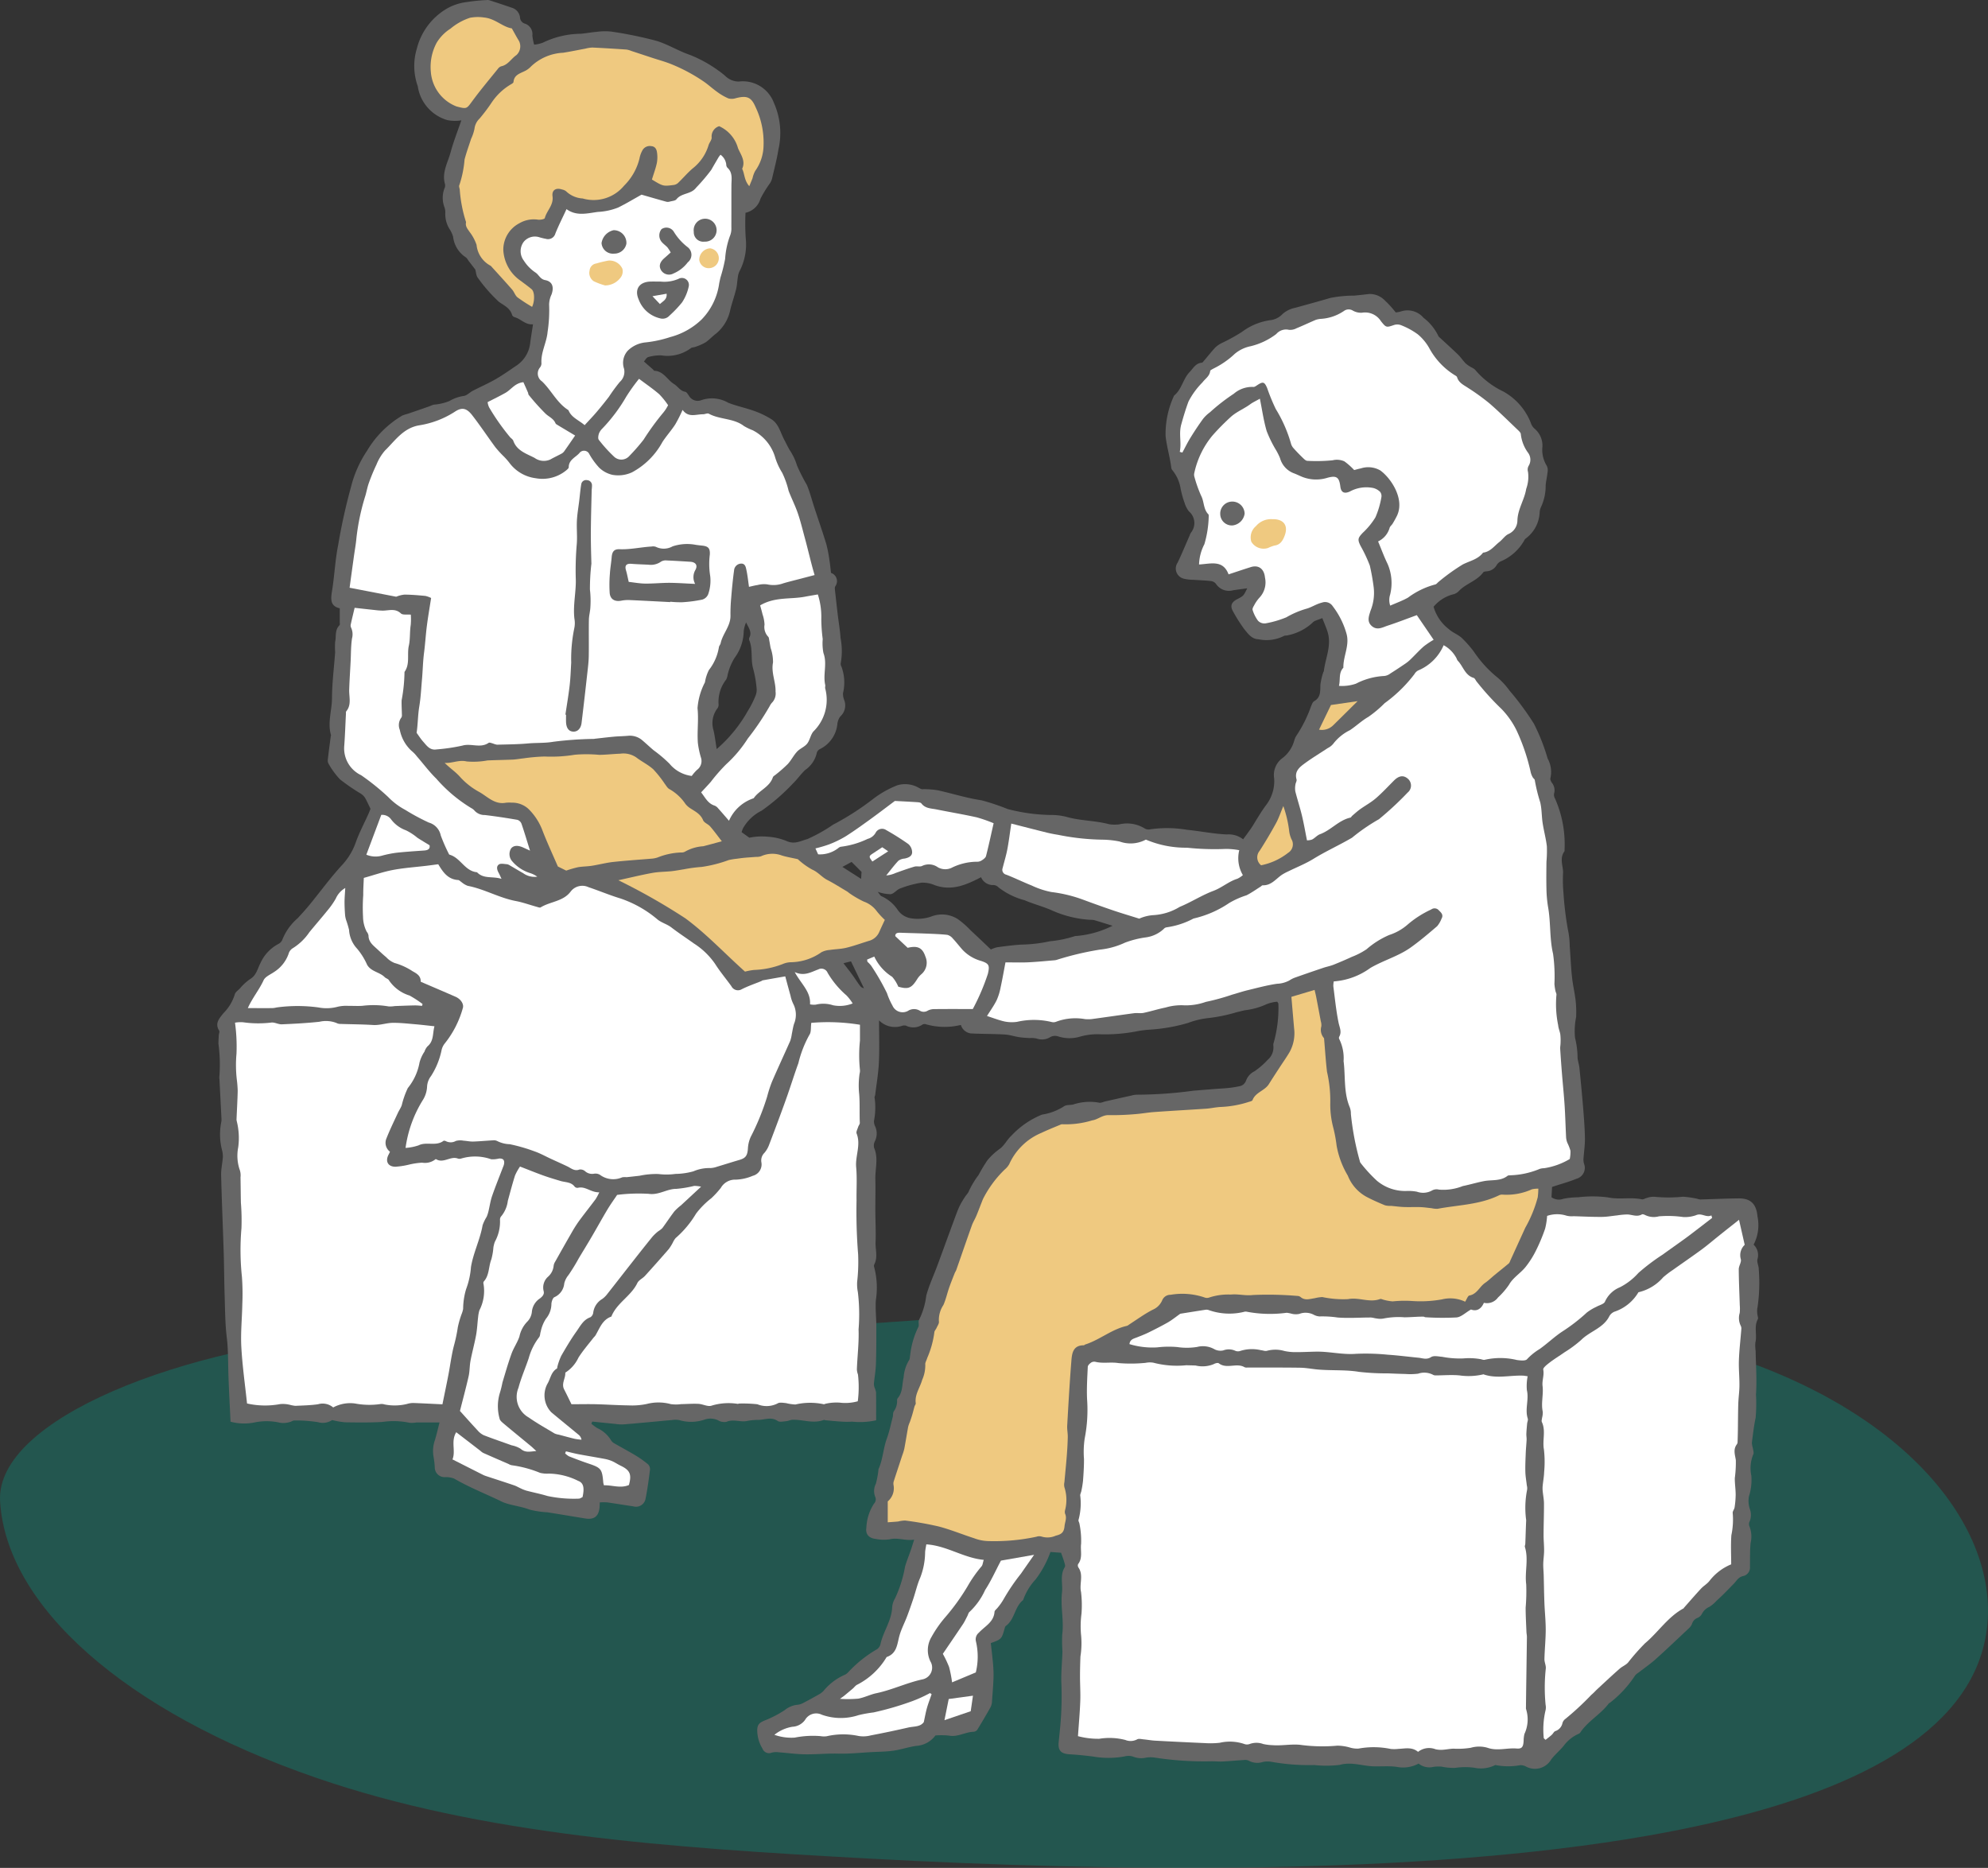 <svg xmlns="http://www.w3.org/2000/svg" xmlns:xlink="http://www.w3.org/1999/xlink" width="183.421" height="172.331" viewBox="0 0 183.421 172.331"><rect x="0" y="0" width="183.421" height="172.331" fill="#333333" stroke="none"/><defs><clipPath id="a"><rect width="183.421" height="52.348" transform="translate(0 119.983)" fill="none"/></clipPath></defs><g transform="translate(-3266 -2004)"><g transform="translate(3266 2004)" opacity="0.32"><g clip-path="url(#a)"><path d="M152.2,169.332c-21.516,3.8-50.07,3.333-72,2.142-18.479-1-35.779-2.2-51.031-7.455C11.392,157.89.57,148.1.008,138.51c-.444-7.585,16.9-14.362,34.167-15.576,8.025-.564,16.344.056,24.532.035,23.452-.061,45.714-3.783,69.414-2.83,11.662.468,23.461,2.1,32.729,5.355,17.9,6.285,25.279,18.609,21.687,27.89-3.232,8.349-15,13.235-30.341,15.948" fill="#00a289"/></g></g><path d="M162.149,120.663a15.564,15.564,0,0,0,.121-3.55c.008-.314-.194-.659-.118-.942a1.324,1.324,0,0,0-.356-1.339,3.912,3.912,0,0,0,.356-2.607c-.1-1.147-.633-1.673-1.738-1.661-1.183.012-2.365.067-3.548.1a1.967,1.967,0,0,1-.308-.074,9.574,9.574,0,0,0-1.261-.181,13.347,13.347,0,0,1-2.644.007,1.844,1.844,0,0,0-.707.107c-.157.033-.323.155-.462.126-1.047-.219-2.108.049-3.176-.185a11.3,11.3,0,0,0-2.727,0,6.678,6.678,0,0,0-1.357.142,1.162,1.162,0,0,1-1.076-.15c.017-.311.034-.628.052-.947l.247-.082c.664-.22,1.347-.4,1.989-.67a1.047,1.047,0,0,0,.705-1.416,1.464,1.464,0,0,1-.045-.388c.043-.657.147-1.313.136-1.968-.018-.986-.1-1.972-.18-2.957-.1-1.173-.209-2.345-.33-3.516-.033-.32-.153-.632-.17-.951a7.72,7.72,0,0,0-.233-1.81,6.54,6.54,0,0,1,.1-1.92,9.8,9.8,0,0,0-.045-1.513c-.086-.732-.258-1.454-.336-2.187-.1-.948-.136-1.9-.21-2.854a7.538,7.538,0,0,0-.167-1.516,29.634,29.634,0,0,1-.407-3.354,13.526,13.526,0,0,1-.037-1.934c-.017-.643-.333-1.3.117-1.917a.294.294,0,0,0,.019-.159,10.453,10.453,0,0,0-.878-4.718.694.694,0,0,1-.093-.453,1.092,1.092,0,0,0-.188-.993c-.088-.125-.189-.328-.145-.443a2.562,2.562,0,0,0-.257-1.807,18.4,18.4,0,0,0-1.27-3.22,25.966,25.966,0,0,0-2.253-3.054,6.63,6.63,0,0,0-1.259-1.329,10.751,10.751,0,0,1-2.023-2.256,10.518,10.518,0,0,0-1.115-1.266c-.348-.315-.83-.484-1.178-.8a3.975,3.975,0,0,1-1.425-2.077,3.457,3.457,0,0,1,1.883-1.166,1.173,1.173,0,0,0,.523-.363c.658-.637,1.613-.879,2.176-1.648.061-.083.248-.084.38-.1a1.143,1.143,0,0,0,.85-.557.914.914,0,0,1,.332-.333,4.5,4.5,0,0,0,2.2-1.919.556.556,0,0,1,.142-.2,3.172,3.172,0,0,0,1.3-2.411,1.4,1.4,0,0,1,.143-.546,4.585,4.585,0,0,0,.411-1.962c.032-.4.133-.785.17-1.18a.968.968,0,0,0-.068-.623,2.79,2.79,0,0,1-.4-1.776,2.049,2.049,0,0,0-.724-1.647,1.154,1.154,0,0,1-.347-.533,5.68,5.68,0,0,0-2.558-2.908,7.768,7.768,0,0,1-2.535-1.938c-.128-.18-.393-.262-.591-.4a1.988,1.988,0,0,1-.362-.276c-.235-.256-.431-.549-.679-.79-.557-.541-1.138-1.06-1.708-1.588a.36.36,0,0,1-.1-.121,4.577,4.577,0,0,0-1.365-1.675,1.939,1.939,0,0,0-2.121-.577,2.534,2.534,0,0,1-.443.08,10.249,10.249,0,0,0-1-1.1,1.937,1.937,0,0,0-1.453-.6c-.452.053-.906.107-1.359.148a11.66,11.66,0,0,0-2.236.218c-1.078.324-2.165.612-3.248.913a2.451,2.451,0,0,0-1.137.559,1.864,1.864,0,0,1-1.2.585,5.661,5.661,0,0,0-2.573,1.086,17.283,17.283,0,0,1-1.823,1.006,2.466,2.466,0,0,0-.6.4c-.366.387-.695.811-1.043,1.217-.068.079-.145.2-.225.21-.567.043-.792.516-1.123.859-.612.634-.722,1.6-1.43,2.17a8.358,8.358,0,0,0-.786,3.735c.108.989.4,1.926.522,2.9a.437.437,0,0,0,.084.225,3.579,3.579,0,0,1,.783,1.736,8.983,8.983,0,0,0,.366,1.311,2.4,2.4,0,0,0,.394.773,1.41,1.41,0,0,1,.174,1.989,3.142,3.142,0,0,0-.13.3c-.356.811-.693,1.631-1.073,2.43a.961.961,0,0,0,.546,1.49,3.382,3.382,0,0,0,.872.106c.558.042,1.117.057,1.673.122a.686.686,0,0,1,.441.261,1.425,1.425,0,0,0,1.554.591c.427-.069.856-.121,1.326-.187-.339.7-.339.7-.931,1.006-.562.294-.671.648-.347,1.181a14.064,14.064,0,0,0,1.02,1.6c.326.4.683.9,1.269.909a3.569,3.569,0,0,0,2.36-.292c.1-.069.27-.024.391-.074a4.745,4.745,0,0,0,2.259-1.152c.171-.213.542-.265.905-.429.195.5.372.893.495,1.3.38,1.248-.217,2.408-.354,3.609,0,.025-.036.043-.042.068a6.033,6.033,0,0,0-.271,1.154c-.028.589.057,1.176-.584,1.539-.141.08-.208.309-.286.479a12.1,12.1,0,0,1-1.361,2.72,1.636,1.636,0,0,0-.188.444,3.055,3.055,0,0,1-1.061,1.585,1.937,1.937,0,0,0-.789,1.9,3.61,3.61,0,0,1-.7,2.394c-.454.6-.83,1.242-1.221,1.88-.276.452-.607.87-.94,1.339a2.166,2.166,0,0,0-1.511-.451c-1.229-.052-2.445-.31-3.676-.43a10.984,10.984,0,0,0-3.376-.045.7.7,0,0,1-.523-.077,3.1,3.1,0,0,0-2.325-.382,3.343,3.343,0,0,1-.954-.008c-1.3-.352-2.66-.309-3.955-.685a5.622,5.622,0,0,0-1.433-.169,16.729,16.729,0,0,1-3.966-.545,21.062,21.062,0,0,0-2.412-.808c-1.372-.2-2.71-.633-4.07-.931a8.889,8.889,0,0,0-1.32-.1c-.159.041-.284-.063-.427-.133a2.516,2.516,0,0,0-1.948-.226,9.145,9.145,0,0,0-2.181,1.216,25.085,25.085,0,0,1-3.76,2.423,14.507,14.507,0,0,1-2.366,1.325c-.614.17-1.153.493-1.842.216a5.414,5.414,0,0,0-1.805-.429,5.662,5.662,0,0,0-1.711.089l-.715-.513c.044-.126.075-.229.116-.327a4.007,4.007,0,0,1,1.736-1.655,19.087,19.087,0,0,0,2.909-2.53c.393-.385.7-.841,1.116-1.23a2.588,2.588,0,0,0,1.064-1.581.547.547,0,0,1,.293-.343,2.9,2.9,0,0,0,1.6-2.274,1.422,1.422,0,0,1,.271-.73,1.375,1.375,0,0,0,.353-1.543,1.516,1.516,0,0,1-.1-.612,4.21,4.21,0,0,0-.144-2.446.5.5,0,0,1-.067-.31,6.294,6.294,0,0,0-.017-2.33c-.046-.721-.173-1.437-.258-2.157q-.141-1.194-.269-2.389a.413.413,0,0,1,.048-.234.8.8,0,0,0-.4-1.227c-.056-.463-.085-.807-.142-1.146a12.307,12.307,0,0,0-.29-1.5c-.289-.972-.628-1.93-.946-2.9-.058-.174-.118-.348-.174-.524-.221-.682-.4-1.382-.675-2.042a17.418,17.418,0,0,1-.907-1.785,5.349,5.349,0,0,0-.64-1.375c-.2-.317-.35-.659-.528-.988-.355-.657-.513-1.468-1.169-1.9a8.017,8.017,0,0,0-1.815-.849c-.728-.25-1.477-.4-2.207-.693a2.983,2.983,0,0,0-2.486-.23.933.933,0,0,1-1.148-.442c-.092-.126-.2-.313-.318-.334-.473-.079-.687-.5-1.044-.719-.619-.384-.956-1.185-1.812-1.221-.039,0-.072-.076-.113-.112-.254-.225-.51-.448-.848-.744.115-.123.234-.365.409-.413A4.013,4.013,0,0,1,61,32.786a3.62,3.62,0,0,0,2.743-.664c.089-.078.255-.064.377-.112a5.135,5.135,0,0,0,.951-.406c.359-.237.649-.573,1-.829a3.853,3.853,0,0,0,1.32-2.251c.16-.619.373-1.223.525-1.844.088-.357.1-.732.158-1.1a1.783,1.783,0,0,1,.146-.534,5.357,5.357,0,0,0,.58-3.13,20.9,20.9,0,0,1-.016-2.285,1.846,1.846,0,0,0,1.382-1.3,10.88,10.88,0,0,1,.876-1.424,1.513,1.513,0,0,0,.193-.438c.205-.887.44-1.77.584-2.667A6.841,6.841,0,0,0,71.4,9.482a3.057,3.057,0,0,0-3.232-1.959,1.78,1.78,0,0,1-1.254-.516,6.751,6.751,0,0,0-.691-.536,11.757,11.757,0,0,0-2.593-1.416c-1.061-.362-2.037-.987-3.108-1.3a37.648,37.648,0,0,0-4.113-.84,5.614,5.614,0,0,0-1.357.023c-.481.038-.958.131-1.438.176A8.2,8.2,0,0,0,50.1,3.93a3.083,3.083,0,0,1-.817.191,4.735,4.735,0,0,1-.165-.85,1.011,1.011,0,0,0-.67-1.084.628.628,0,0,1-.47-.577,1.045,1.045,0,0,0-.737-.89c-.7-.244-1.408-.475-2.115-.705a.654.654,0,0,0-.242-.006,15.72,15.72,0,0,0-1.752.172,4.954,4.954,0,0,0-1.821.566,5.959,5.959,0,0,0-2.845,3.715,5.534,5.534,0,0,0,.062,3.444.593.593,0,0,1,.034.158,3.838,3.838,0,0,0,2.711,3.016,3.647,3.647,0,0,0,1.292.024c-.336.983-.718,1.937-.983,2.922s-.843,1.9-.519,2.986a.664.664,0,0,1-.064.394,2.46,2.46,0,0,0,.019,1.744,1.469,1.469,0,0,1,.065.543,2.624,2.624,0,0,0,.446,1.521,2.722,2.722,0,0,1,.278.634,2.62,2.62,0,0,0,1.142,1.876c.129.07.206.236.3.361.19.245.377.49.6.78.072.23.081.611.275.817a14.3,14.3,0,0,0,1.912,2.169c.474.335,1.038.576,1.214,1.217a.384.384,0,0,0,.248.2c.575.162.974.719,1.682.653-.1.63-.192,1.182-.263,1.739A2.888,2.888,0,0,1,47.6,33.763c-.623.424-1.24.86-1.892,1.234-.676.386-1.394.7-2.085,1.056-.283.146-.529.426-.821.475A3.573,3.573,0,0,0,41.463,37a4.931,4.931,0,0,1-1.451.335,3.369,3.369,0,0,0-.375.145q-.989.345-1.98.685a5.25,5.25,0,0,0-.533.17A9.256,9.256,0,0,0,33.858,41.6,10.5,10.5,0,0,0,32.4,44.867,54.233,54.233,0,0,0,31.2,50.285c-.284,1.418-.34,2.88-.577,4.309-.124.754-.112,1.34.724,1.528,0,.46,0,.858,0,1.255,0,.106.032.257-.025.311-.444.431-.288,1.017-.4,1.528a6.885,6.885,0,0,0,0,.953c-.1,1.417-.286,2.834-.291,4.251-.006,1.14-.433,2.27-.087,3.415.006.021-.022.05-.025.076-.092.711-.188,1.421-.27,2.134a.647.647,0,0,0,.051.394,7.391,7.391,0,0,0,1.075,1.471A18.8,18.8,0,0,0,33.3,73.23a1.308,1.308,0,0,1,.384.386c.167.281.294.587.5,1.005-.03.074-.114.3-.212.518-.375.829-.8,1.638-1.116,2.49a5.947,5.947,0,0,1-1.222,2.1c-1.093,1.175-2.04,2.484-3.059,3.729-.356.436-.736.853-1.119,1.265a5.1,5.1,0,0,0-1.4,1.955.727.727,0,0,1-.349.4,3.731,3.731,0,0,0-1.678,1.779c-.275.518-.371,1.148-.977,1.489a4.869,4.869,0,0,0-.935.869c-.169.168-.419.338-.459.541a4.142,4.142,0,0,1-1.035,1.711c-.4.509-.825.936-.4,1.629.055.09-.028.261-.036.4-.016.267-.033.535-.033.8a14.412,14.412,0,0,1,.086,3.03.985.985,0,0,0,.007.242q.093,1.811.185,3.619a1.235,1.235,0,0,1-.015.322,5.835,5.835,0,0,0,.07,2.609,2.253,2.253,0,0,1,.075.641c-.04.557-.174,1.114-.16,1.668.058,2.368.163,4.735.237,7.1.042,1.343.044,2.687.088,4.031.042,1.291.042,2.591.2,3.871.12.993.111,1.976.136,2.966.039,1.581.134,3.16.207,4.771a4.83,4.83,0,0,0,2.176.077,5.462,5.462,0,0,1,2.39.02,1.99,1.99,0,0,0,.872-.058c.155-.023.3-.155.453-.15a12.712,12.712,0,0,1,2.17.154,1.57,1.57,0,0,0,1.313-.193,8.15,8.15,0,0,0,1.2.207c1.151.015,2.305.035,3.453-.035a7.052,7.052,0,0,1,2.475.076,2.407,2.407,0,0,0,.635-.025c.686,0,1.372,0,2.146,0-.162.621-.277,1.142-.433,1.651A3.015,3.015,0,0,0,40,134.4a8.258,8.258,0,0,1,.114.956.9.9,0,0,0,.925.926,2.132,2.132,0,0,1,.856.13c1.324.77,2.74,1.341,4.119,1.991.17.08.335.171.51.235.75.273,1.553.337,2.306.63a8.108,8.108,0,0,0,1.662.255c1.166.184,2.329.382,3.494.571.818.133,1.239-.18,1.328-.983.016-.151.015-.3.024-.5a5.351,5.351,0,0,1,.688,0c.8.113,1.588.248,2.384.362a.9.9,0,0,0,1.157-.729c.172-.864.29-1.74.4-2.615a.651.651,0,0,0-.148-.506,9.175,9.175,0,0,0-1.169-.837c-.665-.4-1.353-.764-2.025-1.154a.766.766,0,0,1-.271-.291,2.884,2.884,0,0,0-1.261-1.091,5.714,5.714,0,0,1-.53-.393c.027-.066.053-.132.079-.2.709.071,1.417.144,2.125.213a4.206,4.206,0,0,0,.715.047c.939-.071,1.876-.162,2.814-.247.559-.051,1.116-.11,1.675-.152a1.926,1.926,0,0,1,.723.008A3.823,3.823,0,0,0,65,130.975a1.654,1.654,0,0,1,1.249.061,1.111,1.111,0,0,0,.773.144c.619-.269,1.227.024,1.831-.065A5.613,5.613,0,0,1,69.877,131c.621.024,1.251-.33,1.876.1.182.123.518.043.781.02.211-.019.416-.133.624-.135.95-.011,1.9.382,2.85.018.041-.017.1.027.156.031.478.043.957.093,1.435.121a6.932,6.932,0,0,0,1.019.006,6.821,6.821,0,0,0,2.218-.125c0-.89.006-1.734-.007-2.577a1.985,1.985,0,0,0-.138-.441,1.119,1.119,0,0,1-.06-.375c.054-.589.165-1.176.185-1.767.038-1.171.04-2.344.037-3.515,0-.8-.1-1.613-.043-2.41a7.452,7.452,0,0,0-.153-3.04.335.335,0,0,1,0-.239c.355-.673.1-1.385.127-2.075.037-.963-.017-1.931-.021-2.9s.023-1.936,0-2.9.295-1.926-.108-2.879a.87.87,0,0,1,.066-.628,1.592,1.592,0,0,0,.006-1.407,1.094,1.094,0,0,1-.091-.465,6.328,6.328,0,0,0,.056-2.153c-.021-.066.045-.155.055-.234.12-1,.295-2,.343-3.012.06-1.251.015-2.507.015-3.878a2.061,2.061,0,0,0,2.089.513.671.671,0,0,1,.4-.026,1.5,1.5,0,0,0,1.534-.111.393.393,0,0,1,.313-.014,6.285,6.285,0,0,0,3.213.057,1.105,1.105,0,0,0,1.084.792c.988.043,1.978.034,2.966.092.446.027.883.176,1.329.246.318.049.641.061.962.083a2.339,2.339,0,0,1,.637.038,1.456,1.456,0,0,0,1.25-.116.9.9,0,0,1,.762-.072,3.391,3.391,0,0,0,2,.019,5.793,5.793,0,0,1,1.752-.221,15.605,15.605,0,0,0,3.687-.311,10.906,10.906,0,0,1,1.1-.121,16.185,16.185,0,0,0,3.421-.609,7.681,7.681,0,0,1,1.931-.459,14.589,14.589,0,0,0,2.535-.526c.263-.06.523-.136.788-.188a6.578,6.578,0,0,0,2.015-.566,3.483,3.483,0,0,1,.971-.223c.059.1.11.151.106.195a11.866,11.866,0,0,1-.425,3.557.649.649,0,0,0-.038.32,1.5,1.5,0,0,1-.536,1.3,6.879,6.879,0,0,1-1.21,1.048,1.56,1.56,0,0,0-.777.863.823.823,0,0,1-.487.489,10.033,10.033,0,0,1-1.65.228c-.906.06-1.812.136-2.714.21a39.552,39.552,0,0,1-5.2.369,1.8,1.8,0,0,0-.48.069c-.808.178-1.615.362-2.423.542-.21.047-.449.177-.627.12a4.854,4.854,0,0,0-2.391.182c-.29.049-.658.013-.852.178a5.211,5.211,0,0,1-1.994.745,7.887,7.887,0,0,0-2.825,1.94c-.414.373-.668.948-1.118,1.247a5.9,5.9,0,0,0-1.109,1.039,15.635,15.635,0,0,0-.812,1.354,8.122,8.122,0,0,0-.936,1.581,2.87,2.87,0,0,1-.234.317,8.476,8.476,0,0,0-.573.951c-.223.487-.4.995-.586,1.5-.494,1.335-.978,2.672-1.471,4.006-.345.929-.775,1.834-1.025,2.787a6.721,6.721,0,0,1-.653,2.195c-.116.174.031.521-.084.7a7.673,7.673,0,0,0-.743,2.576c-.039.158-.016.358-.106.469a3.551,3.551,0,0,0-.5,1.6c-.152.641-.067,1.349-.543,1.9a.345.345,0,0,0-.06.23,1.558,1.558,0,0,1-.3.981c-.093.144-.058.364-.105.544-.171.66-.308,1.334-.54,1.972-.339.929-.363,1.939-.777,2.843-.011.022,0,.054,0,.081a8.458,8.458,0,0,1-.235,1.248,1.47,1.47,0,0,0-.076,1.171.566.566,0,0,1-.1.666,4.415,4.415,0,0,0-.7,2.214c-.1.607.243.969.856,1.036a3.745,3.745,0,0,0,1.289.039c.762-.192,1.454.158,2.265.027-.131.411-.215.693-.311.971-.176.509-.385,1.009-.532,1.526a11.6,11.6,0,0,1-.916,2.911,1.872,1.872,0,0,0-.272.843c-.051,1.242-.841,2.242-1.084,3.418a.787.787,0,0,1-.312.441,11.42,11.42,0,0,0-2.637,2.1,1.027,1.027,0,0,1-.389.283A5.206,5.206,0,0,0,75.984,156a1.725,1.725,0,0,1-.445.337c-.485.276-.974.545-1.472.8a1.28,1.28,0,0,1-.519.149,2.22,2.22,0,0,0-1.161.5,10.158,10.158,0,0,1-1.808.937c-.5.2-.709.381-.714.921a3.3,3.3,0,0,0,.485,1.683.646.646,0,0,0,.859.37,1.7,1.7,0,0,1,.618-.032c.695.052,1.387.144,2.083.177,1.148.054,2.294-.085,3.447-.052,1.015.028,2.035-.086,3.052-.14.669-.036,1.344-.035,2.006-.13.712-.1,1.406-.343,2.119-.444a2.372,2.372,0,0,0,1.772-.962,6.815,6.815,0,0,1,1.242.013c.817.16,1.514-.339,2.294-.353a.481.481,0,0,0,.336-.2c.428-.7.843-1.4,1.238-2.114a1.384,1.384,0,0,0,.113-.553c.057-.778.125-1.555.142-2.333a13.546,13.546,0,0,0-.094-1.517c-.045-.5-.11-.995-.162-1.466.969-.343,1.008-.387,1.263-1.3.028-.1.053-.228.125-.28.832-.6.8-1.768,1.594-2.387a5.457,5.457,0,0,1,1.157-1.912,9.483,9.483,0,0,0,1.366-2.526l.98.072c.1.3.2.546.274.8.048.171.142.407.07.521-.47.747-.17,1.574-.26,2.355-.15,1.289.195,2.591.018,3.9a14.391,14.391,0,0,0,.023,1.524c-.025.964-.135,1.93-.1,2.892a30.613,30.613,0,0,1-.1,4.007c-.049.483-.094.966-.145,1.448-.085.8.205,1.1,1.018,1.148.72.039,1.44.115,2.156.206a8.27,8.27,0,0,0,2.889-.008,1.39,1.39,0,0,1,.794.014,2.017,2.017,0,0,0,1.185.1,2.513,2.513,0,0,1,.807-.011,29.749,29.749,0,0,0,5.231.344c.35-.007.7.034,1.049.017.642-.032,1.282-.094,1.924-.132a.859.859,0,0,1,.462.049,1.656,1.656,0,0,0,1.329.125,2.09,2.09,0,0,1,.8-.008,19.8,19.8,0,0,0,3.95.295,10.17,10.17,0,0,0,2.336-.016c1.077-.3,2.048.094,3.066.132.725.027,1.461-.047,2.176.049a3,3,0,0,0,2.035-.3,1.577,1.577,0,0,0,1.381.3,3.811,3.811,0,0,1,.716-.022,5.628,5.628,0,0,0,1.258.12,6.443,6.443,0,0,1,1.754-.019,2.988,2.988,0,0,0,1.971-.246,6.1,6.1,0,0,0,2.32.01,1.137,1.137,0,0,1,.465.106,1.734,1.734,0,0,0,2.361-.618c.344-.461.805-.834,1.169-1.282a3.422,3.422,0,0,1,1.4-1.108.443.443,0,0,0,.166-.174c.71-1.017,1.84-1.621,2.581-2.608.03-.041.1-.052.134-.089a10.372,10.372,0,0,0,2.286-2.479.973.973,0,0,1,.291-.257c.543-.424,1.114-.815,1.626-1.273,1.021-.916,2.014-1.864,3.012-2.8a1.248,1.248,0,0,0,.333-.447.838.838,0,0,1,.523-.561.814.814,0,0,0,.4-.38,1.384,1.384,0,0,1,.69-.638,3.357,3.357,0,0,0,.671-.575c.238-.217.473-.438.7-.664.286-.284.562-.575.845-.861s.442-.65.91-.74a.8.8,0,0,0,.608-.858c.013-.728-.01-1.46.06-2.183a2.6,2.6,0,0,0-.123-1.583.568.568,0,0,1,.049-.447,1.569,1.569,0,0,0,.006-1.1,2.365,2.365,0,0,1-.085-1.176,5.034,5.034,0,0,0,.222-1.9,3.354,3.354,0,0,1,.172-1.963c.089-.148-.014-.416-.041-.627a1.956,1.956,0,0,1-.083-.464c.1-.765.185-1.534.346-2.288a15.142,15.142,0,0,0,.033-2.169c.094-1.339-.011-2.666-.031-4a3.412,3.412,0,0,1-.023-.8c.171-.7-.149-1.447.222-2.132.063-.117-.033-.315-.041-.476a1.941,1.941,0,0,1,0-.565M66.124,69.113c-.109-.66-.168-1.221-.3-1.763a2.239,2.239,0,0,1,.346-1.966.572.572,0,0,0,.131-.368,3.34,3.34,0,0,1,.7-2.322,1.5,1.5,0,0,0,.138-.459,5.2,5.2,0,0,1,.638-1.537,4.267,4.267,0,0,0,.842-2.478,2.875,2.875,0,0,1,.219-.794c.254.536.559.9.3,1.4a.319.319,0,0,0-.008.239c.349.842.116,1.769.355,2.608a10.456,10.456,0,0,1,.32,1.807,1.43,1.43,0,0,1-.089.69A8.616,8.616,0,0,1,69,65.586a13.1,13.1,0,0,1-2.879,3.527M78.571,79.521c.307.307.58.579.919.919-.006.1-.019.313-.039.647l-1.729-1.106.849-.46m.23,10.647c-.281-.414-.6-.8-.979-1.3l.692-.174c.412.851.818,1.692,1.2,2.482-.291-.075-.283-.081-.913-1.009M99.36,86.352a.668.668,0,0,0-.24.031,10.3,10.3,0,0,1-2.235.455,13.307,13.307,0,0,1-2.621.31c-.752.043-1.5.144-2.249.243a3,3,0,0,0-.593.208c-.63-.6-1.249-1.191-1.878-1.776a8.02,8.02,0,0,0-1.2-1.044,2.707,2.707,0,0,0-2.421-.22,3.823,3.823,0,0,1-1.987.142,1.819,1.819,0,0,1-1.1-.738,3.535,3.535,0,0,0-1.517-1.284c-.1-.049-.16-.182-.34-.4a3.846,3.846,0,0,0,1.2.222c.311-.054.557-.416.872-.53A9.639,9.639,0,0,1,85,81.438a2.8,2.8,0,0,1,1.248.23c1.557.557,2.891-.019,4.268-.736a1.192,1.192,0,0,0,1.162.723.649.649,0,0,1,.431.2,6.645,6.645,0,0,0,2.423,1.2c.825.358,1.7.572,2.53.943a10.092,10.092,0,0,0,3.512.863,1.879,1.879,0,0,1,.4.035c.529.154,1.054.324,1.671.516a9.154,9.154,0,0,1-3.282.938" transform="translate(3266 2004)" fill="#666"/><path d="M99.457,160.19c.077-1.115.172-2.158.212-3.2.03-.774-.023-1.55-.023-2.326,0-.612.017-1.224.039-1.836a7.806,7.806,0,0,0,.058-1.989,8.746,8.746,0,0,1,.04-1.959,10.223,10.223,0,0,0-.042-2c-.174-.755.253-1.559-.243-2.267a.34.34,0,0,1-.027-.31c.446-.572.193-1.254.277-1.873a7.861,7.861,0,0,0-.15-1.834c-.014-.128-.128-.283-.086-.377a5.843,5.843,0,0,0,.149-2.282,2.232,2.232,0,0,1,.091-.3,8.934,8.934,0,0,0,.171-1.007c.051-.672.093-1.345.091-2.018a8.363,8.363,0,0,1,.066-1.908,13.725,13.725,0,0,0,.218-3.616c-.044-.993.018-1.992.065-2.986.007-.14.18-.3.315-.395a.533.533,0,0,1,.392-.064c.7.171,1.411,0,2.127.116a13.812,13.812,0,0,0,2.5-.022,1.964,1.964,0,0,1,.71-.016,8.552,8.552,0,0,0,3.045.237c.289.011.58.01.869.027a2.7,2.7,0,0,0,1.664-.131c.13-.077.377-.145.462-.079.734.569,1.643-.075,2.386.367a.5.5,0,0,0,.24.028c1.628,0,3.256-.006,4.884.016.5.007,1,.1,1.509.154,1.305.131,2.62.012,3.928.228a22.127,22.127,0,0,0,2.657.139c.533.022,1.065.045,1.6.055a5.963,5.963,0,0,0,1.189-.025,1.748,1.748,0,0,1,1.375.1.46.46,0,0,0,.235.058c.737,0,1.481-.068,2.211,0a5.865,5.865,0,0,0,2.206-.1c1.192.424,2.409.084,3.613.121.133,0,.264.032.469.058a4.517,4.517,0,0,0-.073,1.284c.209.878-.2,1.757.082,2.623.043.134-.044.306-.059.461-.028.312-.059.624-.071.937-.009.186.031.375.023.561-.018.4-.063.8-.078,1.194-.023.587-.053,1.177-.037,1.764.011.423.091.844.137,1.265a.922.922,0,0,1,.023.39,8.522,8.522,0,0,0-.085,2.8c-.032.719-.051,1.438-.079,2.158,0,.107-.066.225-.037.318.355,1.135-.028,2.294.119,3.442a17.156,17.156,0,0,1-.052,2.146c0,.747.045,1.494.074,2.241.006.16.046.32.043.48-.016,1.362-.038,2.725-.057,4.088q-.018,1.206-.031,2.414a.408.408,0,0,0,.015.161,3.149,3.149,0,0,1-.155,2.272,2.777,2.777,0,0,0-.074.634c-.033.551-.144.755-.653.712-.9-.075-1.785.256-2.7-.075a2.776,2.776,0,0,0-1.523.006,7.408,7.408,0,0,1-1.6.082c-.346.013-.688.086-1.034.106a2.258,2.258,0,0,1-.619-.052,1.637,1.637,0,0,0-1.612.241c-.564-.474-1.2-.3-1.813-.274a3.428,3.428,0,0,1-.7.008,7.7,7.7,0,0,0-2.968-.038,2.291,2.291,0,0,1-.781-.087,4.3,4.3,0,0,0-1.181-.181,15.21,15.21,0,0,1-3.467-.081c-.847-.075-1.666.1-2.5.037a4.765,4.765,0,0,1-.87-.106,1.815,1.815,0,0,0-1.264,0,.738.738,0,0,1-.525-.016,4.16,4.16,0,0,0-2.229-.1,7.688,7.688,0,0,1-1.366.03q-2.3-.1-4.594-.225c-.348-.018-.694-.085-1.042-.117-.209-.019-.466-.094-.623,0a1.287,1.287,0,0,1-1.093.05,5.877,5.877,0,0,0-2.4-.107,7.256,7.256,0,0,1-1.962-.241" transform="translate(3266 2004)" fill="#fff"/><path d="M92.768,88.789c.741,0,1.415.024,2.085-.005.805-.038,1.608-.119,2.411-.186a1.136,1.136,0,0,0,.316-.068,27.582,27.582,0,0,1,3.888-.916,7.175,7.175,0,0,0,2.319-.641,8.7,8.7,0,0,1,1.927-.489,3.009,3.009,0,0,0,1.657-.779.419.419,0,0,1,.276-.152,7.432,7.432,0,0,0,2.472-.809,9.7,9.7,0,0,0,3.292-1.433,7.75,7.75,0,0,1,1.6-.712c.45-.227.864-.527,1.294-.795.067-.042.132-.129.2-.127.769.028,1.192-.562,1.733-.945a4.679,4.679,0,0,1,.635-.345c.772-.38,1.582-.7,2.311-1.148,1.134-.7,2.349-1.246,3.5-1.917a.276.276,0,0,0,.069-.042,17.457,17.457,0,0,1,2.477-1.7,29.812,29.812,0,0,0,2.647-2.459.831.831,0,0,0,.008-1.284c-.4-.342-.82-.277-1.277.182-.55.553-1.082,1.127-1.671,1.636-.44.379-.964.661-1.44,1-.259.186-.493.4-.737.61-.06.051-.1.154-.166.168-1.084.242-1.795,1.167-2.814,1.536-.263.1-.463.353-.719.484a1.334,1.334,0,0,1-.474.077c-.156-.779-.284-1.529-.461-2.27s-.426-1.494-.615-2.248a1.881,1.881,0,0,1,.013-.634c.018-.159.141-.332.1-.466-.215-.771.307-1.154.8-1.515.673-.49,1.391-.92,2.085-1.381a1.521,1.521,0,0,0,.5-.392,4.34,4.34,0,0,1,1.542-1.258c.578-.382,1.089-.875,1.687-1.218a10.588,10.588,0,0,0,1.514-1.272,13.049,13.049,0,0,0,2.746-2.677.9.9,0,0,1,.329-.334,4.4,4.4,0,0,0,2.37-2.338,2.862,2.862,0,0,1,1.123,1.092c.079.107.1.259.193.354.491.513.652,1.329,1.45,1.569.106.03.177.2.252.307a24.8,24.8,0,0,0,2.315,2.555,7.694,7.694,0,0,1,1.388,1.97,18.523,18.523,0,0,1,1.316,3.893,1.763,1.763,0,0,0,.183.447c.05.1.179.168.188.259a15.418,15.418,0,0,0,.5,2.043c.151.621.128,1.283.225,1.919.108.718.305,1.421.389,2.139a11.47,11.47,0,0,1-.037,1.433c-.009.836-.021,1.674,0,2.508a11.368,11.368,0,0,0,.15,1.672c.256,1.425.125,2.882.46,4.31a15.07,15.07,0,0,1,.126,2.781,4.709,4.709,0,0,0,.092.633c.023.132.115.27.092.386a9.651,9.651,0,0,0,.16,2.787c.025.292.156.572.2.864a4.9,4.9,0,0,1,.021.767c0,.188-.044.375-.033.56q.073,1.167.168,2.332c.077.963.178,1.924.24,2.888.063.985.087,1.973.138,2.959a1.668,1.668,0,0,0,.11.473,4.664,4.664,0,0,1,.29.738,3.12,3.12,0,0,1-.066.767,6.51,6.51,0,0,1-2.364.848,1.338,1.338,0,0,0-.4.061,7.612,7.612,0,0,1-2.733.592c-.08.013-.18,0-.236.046-.649.512-1.443.352-2.174.49-.657.125-1.3.324-1.957.456a4.836,4.836,0,0,1-2.2.33.87.87,0,0,0-.628.071,1.685,1.685,0,0,1-1.4.123,4.133,4.133,0,0,0-.968-.07,4.03,4.03,0,0,1-2.739-.952,13.618,13.618,0,0,1-1.472-1.6.442.442,0,0,1-.1-.215,25.342,25.342,0,0,1-.821-4.335,1.644,1.644,0,0,0-.11-.635c-.569-1.369-.381-2.83-.563-4.244a4.008,4.008,0,0,0-.392-2.018.252.252,0,0,1-.016-.225c.265-.457.034-.86-.057-1.312-.225-1.1-.335-2.232-.482-3.351a2.235,2.235,0,0,1,.04-.446,6.517,6.517,0,0,0,3.376-1.241c1.209-.707,2.579-1.077,3.716-1.884.852-.607,1.652-1.29,2.447-1.97a2.45,2.45,0,0,0,.4-.683c.192-.335.01-.54-.228-.762a.517.517,0,0,0-.714-.1,9.286,9.286,0,0,0-2.144,1.363,4.848,4.848,0,0,1-1.732.992,7.943,7.943,0,0,0-2.091,1.314,6.649,6.649,0,0,1-1.349.7c-.56.259-1.127.5-1.7.731-.319.125-.663.187-.988.3q-1.294.435-2.579.89a2.427,2.427,0,0,0-.5.255,2.59,2.59,0,0,1-1.137.311c-.925.13-1.833.382-2.744.6-.47.114-.929.271-1.393.4a20.845,20.845,0,0,1-2.441.672,5.543,5.543,0,0,1-1.958.32,5.044,5.044,0,0,0-1.757.2c-.683.136-1.349.352-2.032.495-.282.059-.589-.008-.878.03-1.305.173-2.606.367-3.91.542a3.336,3.336,0,0,1-.632,0,5.074,5.074,0,0,0-2.631.239.685.685,0,0,1-.464.023,6.994,6.994,0,0,0-3.166-.006,3.461,3.461,0,0,1-1.118-.029c-.547-.118-1.075-.329-1.647-.512.289-.463.633-.938.891-1.456a5.274,5.274,0,0,0,.371-1.21c.164-.75.294-1.506.443-2.282" transform="translate(3266 2004)" fill="#fff"/><path d="M119.152,91.969l2.137-.639c.056.239.1.412.136.586q.222,1.15.436,2.3a1.205,1.205,0,0,1,.05.478,1.155,1.155,0,0,0,.251,1.092c.1,1.153.157,2.131.274,3.1a11.922,11.922,0,0,1,.3,2.927,8.371,8.371,0,0,0,.28,2.235,13.057,13.057,0,0,1,.305,1.648,8.158,8.158,0,0,0,1.033,2.767,3.821,3.821,0,0,0,1.816,2.005c.527.272,1.072.511,1.621.736a1.927,1.927,0,0,0,.554.05c.4.036.794.093,1.193.107.508.018,1.015-.009,1.521.008.343.012.685.067,1.026.1a2,2,0,0,0,.56.054c1.892-.356,3.86-.37,5.64-1.234a.633.633,0,0,1,.31-.075,5.663,5.663,0,0,0,2.75-.49,2.431,2.431,0,0,1,.589-.056,7.6,7.6,0,0,1-.056.792,11.734,11.734,0,0,1-1.151,2.815q-.7,1.536-1.4,3.075a.588.588,0,0,1-.115.211c-.441.367-.891.724-1.334,1.088-.29.238-.558.506-.866.717-.506.348-.734,1.029-1.439,1.158-.143.025-.237.334-.392.572a3.2,3.2,0,0,0-2.145-.213,11.2,11.2,0,0,1-2.705.151,10.913,10.913,0,0,0-1.84.032,4.275,4.275,0,0,1-.776-.134c-.132-.025-.283-.119-.389-.081-.98.362-1.947-.19-2.956.008a9.423,9.423,0,0,1-2.369-.192,3.6,3.6,0,0,0-.707.108c-.44.059-.891.241-1.3-.113a.5.5,0,0,0-.305-.1,31.822,31.822,0,0,0-4.08-.085c-.709.09-1.367-.114-2.057-.04a5.6,5.6,0,0,0-1.983.273.622.622,0,0,1-.458-.014,6.389,6.389,0,0,0-3.11-.238.814.814,0,0,0-.768.5,1.647,1.647,0,0,1-.878.878c-.757.389-1.451.9-2.171,1.362a.752.752,0,0,1-.207.126c-1.4.307-2.5,1.287-3.847,1.718-.05.017-.094.075-.141.075-1,0-1.087.761-1.141,1.456-.159,1.985-.271,3.975-.384,5.963-.019.348.06.7.053,1.05-.028,1.388-.188,2.769-.309,4.151a1.064,1.064,0,0,0,0,.479,3.777,3.777,0,0,1,.059,2.117.627.627,0,0,0,0,.319c.189.4-.013.766-.048,1.151-.054.583-.29.755-.812.88a1.857,1.857,0,0,1-1.306.082.787.787,0,0,0-.476.015,18.6,18.6,0,0,1-4.477.4,3.905,3.905,0,0,1-1.244-.252c-1.1-.354-2.176-.8-3.292-1.094a30.37,30.37,0,0,0-3.1-.549,2.71,2.71,0,0,0-.636.088c-.309.032-.619.049-.969.075v-1.928a1.587,1.587,0,0,0,.533-1.514.742.742,0,0,1,.015-.322c.257-.8.526-1.6.789-2.407a4.7,4.7,0,0,0,.191-.615c.128-.676.232-1.356.357-2.032a3.1,3.1,0,0,1,.158-.441c.077-.225.156-.45.222-.678.074-.249.133-.5.205-.753.031-.1.125-.206.113-.3-.108-.8.394-1.43.59-2.142a3.3,3.3,0,0,0,.291-1.409c-.028-.191.123-.406.175-.613a8.7,8.7,0,0,0,.66-2.363c0-.137.145-.275.207-.42.086-.195.249-.415.214-.594a2.464,2.464,0,0,1,.415-1.515c.226-.509.345-1.067.53-1.6.159-.453.34-.9.515-1.345.039-.1.109-.189.144-.29.479-1.368.949-2.74,1.436-4.106.107-.3.282-.574.406-.868.166-.392.314-.792.47-1.189.058-.146.11-.294.178-.436A10.169,10.169,0,0,1,92.7,107.9a1.8,1.8,0,0,0,.414-.491,5.62,5.62,0,0,1,2.973-2.891c.574-.274,1.167-.508,1.753-.755a.435.435,0,0,1,.237-.037,8.312,8.312,0,0,0,2.7-.363c.52-.07.928-.5,1.515-.481a23.909,23.909,0,0,0,2.406-.088c.612-.042,1.219-.158,1.832-.2,1.581-.112,3.164-.2,4.746-.305.453-.032.9-.14,1.355-.16a9.684,9.684,0,0,0,2.573-.462c.127-.041.321-.078.356-.166.277-.731,1.126-.865,1.511-1.478.312-.5.634-.99.954-1.483s.664-.975.962-1.483a3.59,3.59,0,0,0,.412-2.187c-.085-.973-.168-1.945-.25-2.9" transform="translate(3266 2004)" fill="#efc980"/><path d="M62.977,37.814c.537.752,1.241.4,1.879.408.183,0,.413-.125.544-.053,1.02.558,2.288.4,3.245,1.14a5.208,5.208,0,0,0,.8.386,4.1,4.1,0,0,1,2.041,2.394,6.011,6.011,0,0,0,.683,1.53,8.029,8.029,0,0,1,.589,1.658c.266.7.61,1.365.85,2.069.267.78.458,1.586.675,2.382.113.411.214.826.32,1.24s.209.832.318,1.247c.068.257.143.513.236.84l-1.395.365c-.5.13-.993.25-1.484.394a2.646,2.646,0,0,1-1.492.1,2.332,2.332,0,0,0-.876.058c-.257.036-.509.106-.805.17-.08-.55-.127-1.03-.227-1.5-.059-.276-.1-.651-.494-.645a.677.677,0,0,0-.655.623c-.116.853-.2,1.711-.268,2.569a15.67,15.67,0,0,0-.064,1.606c.018.97-.718,1.66-.908,2.55-.027.128-.144.242-.16.369a4.614,4.614,0,0,1-.927,2.11,3.919,3.919,0,0,0-.362,1.13,6.136,6.136,0,0,0-.684,2.377c.114,1.075-.047,2.143.032,3.211a7.95,7.95,0,0,0,.281,1.342,1.009,1.009,0,0,1-.362,1.147,3.941,3.941,0,0,0-.483.558,3.159,3.159,0,0,1-2.057-1.132A12.486,12.486,0,0,0,60.3,69.214c-.347-.293-.677-.607-1.023-.9a1.75,1.75,0,0,0-1.347-.428c-.425.038-.853.041-1.277.079-.587.053-1.172.126-1.759.19-.026,0-.052.014-.079.016a33.159,33.159,0,0,0-3.752.263c-.786.138-1.558.085-2.334.155-.953.086-1.914.09-2.872.117a1.683,1.683,0,0,1-.383-.114c-.131-.032-.312-.113-.391-.058-.761.53-1.619.016-2.426.257a17.616,17.616,0,0,1-2.382.351c-.623.1-.91-.361-1.243-.731-.212-.237-.381-.51-.594-.8.12-.772.11-1.607.247-2.434s.173-1.645.247-2.47.087-1.674.195-2.507.153-1.641.258-2.459c.108-.842.254-1.68.392-2.57a2.325,2.325,0,0,0-.533-.192c-.644-.059-1.29-.119-1.935-.119a2.747,2.747,0,0,0-.754.194l-4.3-.83c.138-1.008.268-1.959.4-2.908.077-.557.182-1.111.23-1.67a20.691,20.691,0,0,1,.833-3.932c.11-.386.181-.786.317-1.162a17.91,17.91,0,0,1,.7-1.689,4.575,4.575,0,0,1,.794-1.305c.924-.9,1.657-2.04,3.1-2.309a8.5,8.5,0,0,0,3.3-1.239c.683-.467,1.119-.369,1.639.3.742.957,1.413,1.967,2.13,2.943a9.526,9.526,0,0,0,.688.764,6.127,6.127,0,0,1,.594.658,3.586,3.586,0,0,0,2.451,1.447,3.448,3.448,0,0,0,2.854-.763c.08-.068.189-.168.189-.254,0-.68.62-.9.979-1.3a.536.536,0,0,1,.925.1,6.665,6.665,0,0,0,.891,1.228,2.574,2.574,0,0,0,1.242.676,3.039,3.039,0,0,0,1.8-.231,6.917,6.917,0,0,0,2.808-2.8c.363-.558.818-1.058,1.18-1.617a13.324,13.324,0,0,0,.677-1.339" transform="translate(3266 2004)" fill="#fff"/><path d="M72.451,90.08c.159.587.317,1.182.484,1.775a3.163,3.163,0,0,0,.255.762,2.2,2.2,0,0,1,.065,1.861c-.09.3-.136.619-.2.929a3.3,3.3,0,0,1-.145.626c-.555,1.255-1.137,2.5-1.681,3.758a11.859,11.859,0,0,0-.449,1.382A22.452,22.452,0,0,1,69.26,104.9a3,3,0,0,0-.256,1.09c-.05.627-.208.86-.783,1.025-.686.2-1.367.42-2.052.623a2.074,2.074,0,0,1-.632.128,3.674,3.674,0,0,0-1.558.3,6.4,6.4,0,0,1-1.657.239,6.048,6.048,0,0,1-1.574.011,7.392,7.392,0,0,0-1.744.16c-.4.044-.794.091-1.192.131a1.627,1.627,0,0,0-.4.011,2.059,2.059,0,0,1-2.068-.236.811.811,0,0,0-.542-.094.972.972,0,0,1-.819-.23.652.652,0,0,0-.521-.156c-.465.178-.766-.123-1.119-.292-.509-.242-1.024-.471-1.536-.707-.485-.225-.956-.491-1.458-.666a15.583,15.583,0,0,0-2.317-.672,2.708,2.708,0,0,1-1.148-.289.68.68,0,0,0-.391-.069c-.613.032-1.224.094-1.837.113-.291.01-.585-.063-.88-.079a1.587,1.587,0,0,0-.71.02.966.966,0,0,1-.915.029c-.068-.034-.188-.068-.233-.034-.694.528-1.563.048-2.3.415a4.675,4.675,0,0,1-1.2.236,11.253,11.253,0,0,1,1.622-4.46,2.553,2.553,0,0,0,.365-1.214,1.734,1.734,0,0,1,.361-.952,7.058,7.058,0,0,0,.964-2.341,1.511,1.511,0,0,1,.329-.7,9.094,9.094,0,0,0,1.634-3.2c.145-.392-.181-.868-.661-1.078-1.057-.463-2.117-.914-3.214-1.386.009-.523-.307-.727-.754-.971a5.871,5.871,0,0,0-1.656-.758,2.115,2.115,0,0,1-.773-.534c-.291-.239-.566-.5-.842-.756C34.416,87.211,34,86.9,34,86.309a.8.8,0,0,0-.173-.36,3.144,3.144,0,0,1-.332-1.365,15.608,15.608,0,0,1,.02-2c-.006-.56.035-1.12.051-1.588.956-.267,1.813-.57,2.7-.735,1.026-.193,2.075-.262,3.114-.387.343-.042.685-.09,1.054-.138.418.688.864,1.392,1.831,1.455.114.006.219.138.332.208a1.9,1.9,0,0,0,.554.327c1.53.295,2.892,1.106,4.424,1.4.652.122,1.283.353,1.924.53.128.035.3.111.387.058.886-.543,2.064-.539,2.753-1.442a1.351,1.351,0,0,1,1.663-.419c.987.33,1.949.74,2.944,1.04a10.479,10.479,0,0,1,3.427,1.944c.376.3.878.429,1.26.721.681.522,1.4.994,2.091,1.488a6.837,6.837,0,0,1,1.946,1.87c.447.71,1.008,1.375,1.509,2.069a.681.681,0,0,0,.966.278c.573-.289,1.188-.5,1.784-.741.049-.019.089-.066.139-.075.679-.123,1.359-.241,2.088-.368" transform="translate(3266 2004)" fill="#fff"/><path d="M22.792,129.48c-.185-1.759-.434-3.485-.527-5.22-.071-1.309.069-2.628.092-3.943a21.862,21.862,0,0,0-.034-2.5,23.494,23.494,0,0,1-.045-4.508,20.362,20.362,0,0,0-.052-2.34c-.017-.783-.02-1.567-.036-2.35a1.58,1.58,0,0,0-.055-.641,4.039,4.039,0,0,1-.155-2.136,6.405,6.405,0,0,0-.13-2.38.666.666,0,0,1-.025-.24c.035-.858.087-1.717.106-2.575a10.149,10.149,0,0,0-.081-1.043,11.664,11.664,0,0,1-.03-2.394,16.041,16.041,0,0,0-.138-2.857,2.912,2.912,0,0,1,.749-.038,9.953,9.953,0,0,0,2.626.024c.31-.022.634.178.946.165,1.156-.049,2.313-.111,3.463-.235a2.671,2.671,0,0,1,1.573.109.756.756,0,0,0,.309.088c1.024.035,2.05.037,3.073.1.649.042,1.255-.207,1.886-.2.673,0,1.344.076,2.015.133.561.048,1.121.116,1.762.184-.179.668-.047,1.364-.643,1.855a1.429,1.429,0,0,0-.277.487,3.269,3.269,0,0,0-.458,1.011,5.177,5.177,0,0,1-1.08,2.349,8.066,8.066,0,0,0-.561,1.591c-.091.25-.251.474-.363.718-.355.77-.731,1.534-1.041,2.323a1.03,1.03,0,0,0,.32,1.242c-.047.1-.077.174-.116.243-.341.62-.087,1.136.616,1.142a7.534,7.534,0,0,0,1.275-.2,6.752,6.752,0,0,1,1.187-.176,1.56,1.56,0,0,0,1.148-.249c.041-.034.115-.091.136-.077.682.423,1.328-.3,2-.06a.5.5,0,0,0,.316.008,4.464,4.464,0,0,1,2.773.063,2.326,2.326,0,0,0,.713-.064c.394-.032.547.139.472.527a1.354,1.354,0,0,1-.078.23c-.343.9-.706,1.792-1.021,2.7-.156.45-.219.932-.332,1.4a3.067,3.067,0,0,1-.167.515,3.828,3.828,0,0,0-.378.787c-.23,1.322-.855,2.532-1.071,3.847a7.332,7.332,0,0,1-.452,2.051,6.5,6.5,0,0,0-.271,1.815,2.551,2.551,0,0,1-.107.389,8.394,8.394,0,0,0-.383,1.3,14.473,14.473,0,0,1-.365,1.724c-.226.879-.335,1.788-.507,2.682s-.359,1.774-.548,2.707c-.943-.044-1.828-.093-2.714-.123a2.013,2.013,0,0,0-.556.09,4.777,4.777,0,0,1-2.071.045.866.866,0,0,0-.4-.034,7.088,7.088,0,0,1-2.321-.054,3.3,3.3,0,0,0-2.017.365,1.5,1.5,0,0,0-1.4-.295c-.69.1-1.394.112-2.093.146a3.106,3.106,0,0,1-.464-.084,2.662,2.662,0,0,0-.953-.075,7.519,7.519,0,0,1-3.05-.061" transform="translate(3266 2004)" fill="#fff"/><path d="M142.438,160.377a7.66,7.66,0,0,1,.149-2.532,1.228,1.228,0,0,0,.017-.558,16.3,16.3,0,0,1,.018-3.349c.028-.283-.133-.581-.126-.871.022-.9.117-1.807.119-2.711,0-.824-.089-1.649-.121-2.474-.033-.855-.042-1.711-.066-2.567-.01-.347-.049-.7-.041-1.042.009-.4.075-.8.078-1.2.005-.477-.048-.954-.047-1.432,0-.966.041-1.932.036-2.9,0-.4-.084-.793-.12-1.19a2.493,2.493,0,0,1,0-.473c.041-.424.122-.846.135-1.269a10,10,0,0,0-.021-2.084c-.156-.842.193-1.709-.189-2.527-.049-.1.005-.259.019-.39a1.871,1.871,0,0,0,.063-.561c-.174-.793.08-1.585-.018-2.378-.061-.5.168-.981.063-1.506-.035-.177.362-.476.6-.662.443-.338.922-.626,1.378-.948a10.954,10.954,0,0,0,1.516-1.123c.809-.813,2.061-1.092,2.613-2.213a.945.945,0,0,1,.544-.427,4.05,4.05,0,0,0,2.131-1.766,4.309,4.309,0,0,0,2.285-1.38,8.588,8.588,0,0,1,.892-.679c.872-.621,1.756-1.225,2.62-1.857.52-.381,1.01-.8,1.514-1.206.622-.5,1.245-.989,1.97-1.563.191.843.349,1.538.524,2.309a1.313,1.313,0,0,0-.358,1.327c.072.273-.192.617-.19.929.006,1.1.061,2.207.094,3.31a3.9,3.9,0,0,1-.005.717,1.618,1.618,0,0,0,.091,1.18.541.541,0,0,1,.057.312c-.073.952-.188,1.9-.223,2.854-.029.775.054,1.553.049,2.329,0,.562-.088,1.123-.106,1.685-.027.8-.025,1.6-.037,2.406-.006.374-.014.748-.028,1.121a.415.415,0,0,1-.062.228c-.364.47-.18.947-.1,1.464a10.876,10.876,0,0,1-.094,1.66c-.007.506.077,1.013.079,1.519a8.25,8.25,0,0,1-.1,1.184c-.026.183-.205.374-.172.531a6.97,6.97,0,0,1-.125,2.035c-.065.879-.016,1.765-.016,2.687a4.855,4.855,0,0,0-2.006,1.53c-.21.272-.535.451-.773.706-.537.577-1.051,1.175-1.575,1.765-.018.02-.025.053-.047.065-1.445.783-2.326,2.192-3.554,3.223A20,20,0,0,0,150.2,153.4c-.211.225-.53.347-.765.556-.684.6-1.351,1.228-2.022,1.848-.2.181-.373.388-.581.555a26.581,26.581,0,0,1-2.4,2.226.71.71,0,0,0-.274.391.988.988,0,0,1-.659.737c-.134.049-.208.237-.327.343-.183.163-.381.31-.573.463l-.158-.143" transform="translate(3266 2004)" fill="#fff"/><path d="M52.721,129.546c-.2-.412-.43-.89-.671-1.359-.28-.545.142-1.019.106-1.546a3.256,3.256,0,0,0,1.21-1.378c.408-.653.925-1.24,1.4-1.855a2.116,2.116,0,0,0,.161-.182c.4-.662.637-1.465,1.479-1.758.5-1.264,1.822-1.888,2.4-3.1.13-.268.487-.418.7-.654q1.113-1.222,2.195-2.471a4.4,4.4,0,0,0,.384-.617,1.815,1.815,0,0,1,.25-.4,9.235,9.235,0,0,0,1.89-2.262,7.66,7.66,0,0,1,1.41-1.419,8.7,8.7,0,0,0,.868-.945,1.516,1.516,0,0,1,1.394-.765,4.34,4.34,0,0,0,1.551-.353,1.084,1.084,0,0,0,.8-1.253.985.985,0,0,1,.286-.872,2.472,2.472,0,0,0,.438-.767c.526-1.378,1.044-2.759,1.541-4.148.4-1.111.744-2.243,1.149-3.353a10.324,10.324,0,0,1,1.02-2.62c.176-.25.112-.67.171-1.1a18.339,18.339,0,0,1,4.491.175c0,.464,0,.96,0,1.458a12.908,12.908,0,0,0,0,2.73.938.938,0,0,1-.034.316,7.616,7.616,0,0,0-.036,1.915c.068.869.016,1.753.056,2.631.006.121-.111.243-.15.371-.063.205-.208.454-.144.617.41,1.048-.137,2.068-.042,3.11.092,1.015.017,2.045.034,3.069a49.485,49.485,0,0,0,.145,4.952,16.2,16.2,0,0,1-.087,2.531,3.683,3.683,0,0,0,.064.968,17.089,17.089,0,0,1,.065,3.443c.046,1.24-.113,2.459-.156,3.688a1.607,1.607,0,0,0,.1.469,10.058,10.058,0,0,1-.017,2.47,4.23,4.23,0,0,1-1.648.127,4.5,4.5,0,0,0-1.272.09c-.08.007-.167.073-.234.053a6,6,0,0,0-2.6.027,4.341,4.341,0,0,1-.868-.129c-.26-.021-.591-.092-.776.03a2.223,2.223,0,0,1-1.862.077,12.7,12.7,0,0,0-1.664-.066c-.051-.005-.108.036-.158.029a5.355,5.355,0,0,0-2.432.174c-.344.1-.783-.153-1.183-.174-.531-.027-1.065.017-1.6.026a3.543,3.543,0,0,1-.949,0,4.323,4.323,0,0,0-2.23-.014,6.647,6.647,0,0,1-1.689.129c-.994-.011-1.987-.081-2.982-.106-.7-.019-1.4,0-2.28,0" transform="translate(3266 2004)" fill="#fff"/><path d="M108.848,41.694c.185-.839-.107-1.664.142-2.542.2-.717.406-1.41.668-2.113a7.191,7.191,0,0,1,1.294-1.768c.251-.339.653-.559.706-1.046.009-.084.2-.154.306-.223a7.905,7.905,0,0,0,1.969-1.364,3.279,3.279,0,0,1,1.431-.69,6.343,6.343,0,0,0,2.39-1.131,1.189,1.189,0,0,1,1.173-.387,1.234,1.234,0,0,0,.7-.147c.6-.244,1.179-.523,1.772-.773a1.928,1.928,0,0,1,.47-.091,4.24,4.24,0,0,0,2.12-.723.738.738,0,0,1,.833-.038,1.515,1.515,0,0,0,.844.193,1.724,1.724,0,0,1,1.737.771c.5.63.507.6,1.25.352a.991.991,0,0,1,.669.05,6.741,6.741,0,0,1,1.48.814,4.548,4.548,0,0,1,1.065,1.277A6.663,6.663,0,0,0,134.2,34.6c.088.054.211.115.235.2.158.525.614.719,1.017.99a20.5,20.5,0,0,1,1.954,1.411c.912.787,1.767,1.64,2.641,2.472.114.109.272.259.27.388a3.557,3.557,0,0,0,.667,1.709,1.081,1.081,0,0,1,.049,1.219.72.72,0,0,0-.053.547,3.307,3.307,0,0,1-.167,1.571c-.159,1.013-.794,1.874-.811,2.945a1.375,1.375,0,0,1-.81,1.21c-.326.143-.549.5-.846.735-.477.369-.842.917-1.514.99-.478.635-1.241.76-1.888,1.1a18.474,18.474,0,0,0-2.21,1.591c-.107.079-.2.228-.312.245a7.329,7.329,0,0,0-2.514,1.214c-.511.29-1.075.488-1.64.739a1.616,1.616,0,0,1-.008-1.019,4.445,4.445,0,0,0-.235-2.832c-.326-.664-.58-1.364-.876-2.073a1.989,1.989,0,0,0,1.062-1.249c.037-.141.191-.248.272-.382a8.494,8.494,0,0,0,.418-.76c.714-1.531-.559-3.441-1.547-4.157a2.215,2.215,0,0,0-1.8-.189c-.232.047-.459.114-.612.152a6.325,6.325,0,0,0-.9-.8,1.67,1.67,0,0,0-1.092-.1,15.3,15.3,0,0,1-2.327.05c-.151,0-.314-.178-.443-.3-.29-.28-.572-.571-.84-.873a1.036,1.036,0,0,1-.225-.406,12.749,12.749,0,0,0-1.406-3.2,17.915,17.915,0,0,1-.794-1.93c-.256-.6-.387-.624-.942-.258-.1.069-.241.168-.344.148a2.575,2.575,0,0,0-1.788.625,18.039,18.039,0,0,0-2.208,1.716,3.312,3.312,0,0,0-.634.605c-.407.561-.791,1.14-1.155,1.73-.276.446-.505.92-.755,1.382l-.238-.068" transform="translate(3266 2004)" fill="#fff"/><path d="M60.151,16.557c.164-.534.343-1.011.449-1.5a2.962,2.962,0,0,0,.022-.963c-.034-.3-.158-.584-.535-.611a.772.772,0,0,0-.821.4,2.53,2.53,0,0,0-.269.76,5.288,5.288,0,0,1-1.419,2.49,3.641,3.641,0,0,1-3.822,1.177,2.4,2.4,0,0,1-1.523-.66.851.851,0,0,0-.365-.164c-.564-.193-.969.043-.89.624.112.819-.538,1.32-.712,2.012-.026.1-.436.179-.647.142a2.636,2.636,0,0,0-1.7.334,2.751,2.751,0,0,0-1.482,2.464,3.672,3.672,0,0,0,1.607,2.848c.335.256.679.5,1,.768.3.242.3,1.117.049,1.633a14.95,14.95,0,0,1-1.347-.877c-.219-.174-.3-.5-.5-.723-.615-.706-1.251-1.4-1.879-2.089a.406.406,0,0,0-.116-.111,2.446,2.446,0,0,1-1.282-1.921,4.126,4.126,0,0,0-.647-1.2c-.182-.272-.4-.508-.326-.868a.136.136,0,0,0-.012-.079,12.585,12.585,0,0,1-.567-2.971c-.024-.13-.089-.292-.038-.388a9.848,9.848,0,0,0,.483-2.368c.17-.647.4-1.278.607-1.915a4.06,4.06,0,0,0,.308-.915,1.542,1.542,0,0,1,.474-.95,16.706,16.706,0,0,0,1.1-1.458,5.5,5.5,0,0,1,1.793-1.7c.092-.051.228-.134.233-.21.051-.64.562-.778,1.017-1a1.942,1.942,0,0,0,.588-.425,4.606,4.606,0,0,1,2.968-1.276c.692-.107,1.377-.253,2.066-.38a2.912,2.912,0,0,1,.635-.1c1.05.048,2.1.113,3.148.185a1.981,1.981,0,0,1,.458.131c.639.209,1.278.421,1.917.631.557.183,1.125.337,1.672.549a15.907,15.907,0,0,1,3.04,1.61c.444.3.835.668,1.27.977a5.329,5.329,0,0,0,1.04.607,1.192,1.192,0,0,0,.693-.019c1.042-.267,1.435-.1,1.841.862a7.538,7.538,0,0,1,.718,3.513,4.115,4.115,0,0,1-.769,2.334,2.527,2.527,0,0,0-.246.67c-.079.21-.169.417-.3.74-.478-.541-.423-1.136-.659-1.608.347-.723-.152-1.334-.383-1.9a3.143,3.143,0,0,0-1.739-2.026.988.988,0,0,0-.691,1.046c.008.234-.219.468-.289.716a4.311,4.311,0,0,1-1.468,2.139c-.489.416-.9.915-1.37,1.359a.781.781,0,0,1-.419.169c-.939.117-.94.112-1.973-.512" transform="translate(3266 2004)" fill="#efc980"/><path d="M157.96,112.371c-.417.321-.833.644-1.25.963s-.808.624-1.221.924c-.69.5-1.392.989-2.083,1.492a18.78,18.78,0,0,0-2.241,1.694,5.836,5.836,0,0,1-1.717,1.326,2.543,2.543,0,0,0-1.365,1.318c-.1.233-.527.323-.8.482a4.46,4.46,0,0,0-.886.535,16.237,16.237,0,0,1-2.256,1.744c-.732.482-1.37,1.105-2.088,1.613a5.452,5.452,0,0,0-1.163.94c-.139.169-.618.117-.931.074a6.485,6.485,0,0,0-2.962-.023c-.135.043-.312-.059-.471-.07a6.014,6.014,0,0,0-1.511-.055,8.5,8.5,0,0,1-1.949-.148c-.346-.026-.779-.134-1.026.025-.418.268-.771.1-1.153.061-.955-.094-1.909-.218-2.866-.282a20.448,20.448,0,0,0-2.9-.081c-1.244.1-2.448-.219-3.676-.2-.64.011-1.281.048-1.92.045a4.743,4.743,0,0,1-1.031-.108,2.959,2.959,0,0,0-1.6-.014c-.163.052-.368-.042-.556-.057a3.554,3.554,0,0,0-1.915.072.633.633,0,0,1-.467-.024,1.428,1.428,0,0,0-1.092-.028,1.187,1.187,0,0,1-.837-.12,2.144,2.144,0,0,0-1.572-.2,5.946,5.946,0,0,1-1.84.01,8.987,8.987,0,0,0-1.848.03,7.269,7.269,0,0,1-2.558-.3c.048-.434.379-.5.675-.616.371-.145.744-.289,1.1-.464.6-.295,1.2-.6,1.776-.928.386-.223.734-.51,1.138-.795.71-.113,1.505-.242,2.3-.363a.626.626,0,0,1,.311.021,5.708,5.708,0,0,0,3.235.177.617.617,0,0,1,.232-.032,11.469,11.469,0,0,0,3.738.108,2.7,2.7,0,0,1,.46.09,1.576,1.576,0,0,0,.708.013,1.628,1.628,0,0,1,1.326.077,1.3,1.3,0,0,0,.535.157,9.747,9.747,0,0,1,1.675.1c1.007.079,2.026,0,3.04,0,.181,0,.362.07.544.087a1.768,1.768,0,0,0,.627.011,7.058,7.058,0,0,1,1.971-.116c.451-.006.9-.04,1.354-.058.132,0,.265-.008.4,0,.052,0,.1.05.153.051a24.909,24.909,0,0,0,2.878.019c.431-.04.827-.442,1.335-.734.467.186.92.013,1.189-.617a1.25,1.25,0,0,0,1.3-.487,6.859,6.859,0,0,0,1.032-1.2c.341-.616,1.028-1.029,1.492-1.591a8.436,8.436,0,0,0,.99-1.56,16.14,16.14,0,0,0,.837-2.006,6.4,6.4,0,0,0,.183-1.174,2.862,2.862,0,0,1,1.794-.019,1.935,1.935,0,0,0,.641.047c.862.026,1.723.07,2.584.065.482,0,.963-.09,1.444-.139a7.034,7.034,0,0,1,.944-.087c.447.019.888.254,1.342-.006.069-.039.213.019.306.065a1.81,1.81,0,0,0,1.263.114,10.038,10.038,0,0,1,2.239.065,3.019,3.019,0,0,0,1.178-.167c.527-.243.936.252,1.421.016.025.08.049.16.073.241" transform="translate(3266 2004)" fill="#fff"/><path d="M116.243,36.792c.208,1.026.344,2.026.627,2.982a11.1,11.1,0,0,0,.887,1.793,5.863,5.863,0,0,1,.344.7,2.082,2.082,0,0,0,1.254,1.391c.277.1.542.238.817.347a3.485,3.485,0,0,0,2.286.079c.869-.238,1.1-.06,1.21.822.067.508.34.677.862.448a3.183,3.183,0,0,1,2.194-.326,1.4,1.4,0,0,1,.61.349.624.624,0,0,1,.117.506,8.023,8.023,0,0,1-.548,1.848,6.79,6.79,0,0,1-1.17,1.427c-.451.477-.494.613-.205,1.2a13.324,13.324,0,0,1,.857,1.82,20.025,20.025,0,0,1,.353,1.975,4.373,4.373,0,0,1-.285,2.188c-.141.47-.379,1.006.13,1.432.492.411.988.1,1.455-.053.886-.288,1.755-.63,2.683-.967l1.553,2.273a7.913,7.913,0,0,0-.912.61c-.435.384-.826.818-1.244,1.222a3.625,3.625,0,0,1-.485.389c-.445.3-.891.6-1.347.884a1.122,1.122,0,0,1-.558.235,6.36,6.36,0,0,0-2.626.712,3.97,3.97,0,0,1-1.565.2c.149-.587-.05-1.2.409-1.675-.028-1.043.577-2.02.3-3.093a7.472,7.472,0,0,0-1.288-2.587.835.835,0,0,0-.986-.327c-.525.126-.978.445-1.449.569a8.184,8.184,0,0,0-1.841.789,9.209,9.209,0,0,1-1.918.558.817.817,0,0,1-.692-.24,3.262,3.262,0,0,1-.5-.993c-.041-.112.062-.3.139-.428a3.312,3.312,0,0,1,.5-.72,2.053,2.053,0,0,0,.5-1.853c-.073-.776-.571-1.188-1.306-.958-.664.207-1.323.432-2.052.671-.522-1.385-1.668-.962-2.723-.913a4.308,4.308,0,0,1,.491-1.869,9.807,9.807,0,0,0,.4-2.6c0-.052,0-.126-.028-.156-.47-.466-.382-1.149-.664-1.7a11.8,11.8,0,0,1-.621-1.735.7.7,0,0,1-.012-.4,8.053,8.053,0,0,1,1.67-3.435,22.012,22.012,0,0,1,1.745-1.765c.537-.459,1.181-.712,1.737-1.12.234-.171.5-.293.9-.517" transform="translate(3266 2004)" fill="#fff"/><path d="M52.276,19.3c.925.666,1.9.38,2.889.251a5.807,5.807,0,0,0,1.874-.406c.743-.367,1.455-.8,2.153-1.185.767.22,1.532.444,2.3.655a.657.657,0,0,0,.319-.02c.208-.056.49-.068.6-.208.472-.6,1.353-.445,1.818-1.074a17.077,17.077,0,0,0,1.4-1.647c.217-.388.448-.775.674-1.163a2.454,2.454,0,0,1,.175-.228,1.3,1.3,0,0,1,.528.89.461.461,0,0,0,.1.3c.521.464.38,1.068.378,1.647-.006,1.289,0,2.578-.006,3.866a1.788,1.788,0,0,1-.1.715,7.4,7.4,0,0,0-.474,2.188,14.707,14.707,0,0,1-.424,1.7c-.047.182-.082.367-.122.55a5.934,5.934,0,0,1-1.619,3.34,6.6,6.6,0,0,1-2.9,1.627,10.811,10.811,0,0,1-2.353.5,2.7,2.7,0,0,0-1.559.75,1.666,1.666,0,0,0-.35,1.669,1.263,1.263,0,0,1-.4,1.23,16.009,16.009,0,0,0-.992,1.354q-.558.73-1.155,1.431c-.341.4-.707.777-1.088,1.193-.561-.475-1.2-.7-1.477-1.339a.136.136,0,0,0-.048-.064c-1.042-.662-1.547-1.813-2.411-2.636a.871.871,0,0,1-.19-1.276.638.638,0,0,0,.141-.374c-.073-1.02.478-1.914.565-2.906a13.314,13.314,0,0,0,.142-2.541,2.293,2.293,0,0,1,.225-.927c.24-.677.08-1.194-.587-1.319-.481-.09-.583-.513-.924-.717a3.719,3.719,0,0,1-1.049-1.084,1.434,1.434,0,0,1,0-1.741,1.336,1.336,0,0,1,1.47-.4c.183.049.365.1.551.13a.7.7,0,0,0,.889-.483c.287-.72.641-1.412,1.032-2.257" transform="translate(3266 2004)" fill="#fff"/><path d="M52.243,80.322l-.772-.38c-.505-1.168-1-2.227-1.417-3.313a5.513,5.513,0,0,0-1.3-2,2.187,2.187,0,0,0-1.542-.574,2.832,2.832,0,0,0-.553.008c-1.034.186-1.683-.574-2.457-1.005a6.609,6.609,0,0,1-1.767-1.393c-.411-.465-.95-.815-1.408-1.282.694.056,1.307-.307,2.034-.131a7.191,7.191,0,0,0,1.917-.094c.777-.036,1.556-.043,2.334-.078.317-.015.632-.077.95-.109a17.5,17.5,0,0,1,1.973-.175,13.36,13.36,0,0,0,2.8-.164,12.722,12.722,0,0,1,2.258.011c.644-.008,1.285-.085,1.93-.106a2.1,2.1,0,0,1,1.458.326c.51.394,1.111.681,1.588,1.109a10.083,10.083,0,0,1,1.045,1.314c.146.185.271.436.467.528a4.355,4.355,0,0,1,1.463,1.36,1.866,1.866,0,0,0,.412.377c.466.308.976.536,1.215,1.123.1.239.462.355.652.573.36.414.681.862,1.076,1.37-.631.169-1.17.321-1.712.458a3.924,3.924,0,0,0-1.659.484.625.625,0,0,1-.389.09,6.43,6.43,0,0,0-2.177.466,2.472,2.472,0,0,1-.471.1c-1.2.1-2.408.179-3.608.309-.665.072-1.316.249-1.976.352-.424.067-.857.061-1.279.133a10.44,10.44,0,0,0-1.084.312" transform="translate(3266 2004)" fill="#efc980"/><path d="M68.734,89.638c-1.9-1.7-3.522-3.448-5.481-4.9a57.642,57.642,0,0,0-6.2-3.527c1.079-.236,2.1-.487,3.133-.675.576-.105,1.17-.1,1.754-.158.392-.042.781-.118,1.171-.179a13.764,13.764,0,0,1,1.64-.217,12.2,12.2,0,0,0,2.487-.634A6.707,6.707,0,0,1,68,79.225c.237-.034.474-.065.711-.088.344-.031.689-.051,1.032-.079A1.405,1.405,0,0,0,70.214,79a2.5,2.5,0,0,1,1.923-.072c.442.137.9.211,1.473.34a6.665,6.665,0,0,0,1.338.967c.54.232.875.691,1.376.947.62.318,1.21.7,1.811,1.052.114.068.211.167.325.236a9.017,9.017,0,0,0,1.24.711,2.53,2.53,0,0,1,1.2.895,7.37,7.37,0,0,0,.737.792c-.168.364-.35.746-.521,1.132a1.438,1.438,0,0,1-.957.808c-.694.215-1.379.465-2.083.635-.493.12-1.014.121-1.519.2a1.992,1.992,0,0,0-.765.208,5,5,0,0,1-2.78.924,2.031,2.031,0,0,0-.782.162,8,8,0,0,1-2.663.551,5.952,5.952,0,0,0-.837.157" transform="translate(3266 2004)" fill="#efc980"/><path d="M32.719,56.077c.607.067,1.244.139,1.88.207a6.817,6.817,0,0,0,.726.053c.567-.005,1.141-.235,1.665.259.169.159.564.078.914.112a5.906,5.906,0,0,1-.009.951c-.1.64-.04,1.321-.174,1.913-.183.806.128,1.687-.4,2.421a15.068,15.068,0,0,1-.266,2.621c-.013.447.019.9.026,1.344a.411.411,0,0,1-.04.229,1.16,1.16,0,0,0-.153,1.151,3.569,3.569,0,0,0,1.074,1.93,2.989,2.989,0,0,1,.5.515c.6.684,1.139,1.419,1.786,2.049a13.671,13.671,0,0,0,3.241,2.729.968.968,0,0,1,.313.251,1.247,1.247,0,0,0,.936.383c1.006.12,2.009.272,3.006.445a.61.61,0,0,1,.373.366c.27.78.5,1.572.786,2.473l-.63-.286c-.5-.225-.889-.2-1.119.086a1,1,0,0,0,.12,1.2,3.555,3.555,0,0,0,1.673,1.084,2.418,2.418,0,0,1,.623.319,1.8,1.8,0,0,1-1.31-.328c-.4-.223-.791-.463-1.188-.692a.757.757,0,0,0-.294-.129c-.257-.015-.589-.1-.757.029-.266.2-.147.533.008.806.064.114.113.237.242.516-.83-.265-1.647.036-2.26-.61-1.122-.1-1.521-1.338-2.53-1.619a.1.1,0,0,1-.057-.051,15.808,15.808,0,0,1-.76-1.733,1.555,1.555,0,0,0-1.1-1.181,19.833,19.833,0,0,1-2.173-1.17,6.325,6.325,0,0,1-1.57-1.181,21.673,21.673,0,0,0-2.5-2.017,2.737,2.737,0,0,1-1.565-2.63c.077-1.008.109-2.018.161-3.027.005-.081-.014-.186.029-.238.508-.612.249-1.322.272-2,.029-.858.086-1.716.131-2.574.037-.717.023-1.442.128-2.149A1.454,1.454,0,0,0,32.39,57.9a.475.475,0,0,1-.024-.311c.106-.489.226-.974.353-1.508" transform="translate(3266 2004)" fill="#fff"/><path d="M55.29,110.007a5.4,5.4,0,0,1-.335.628c-.51.684-1.044,1.349-1.548,2.037a12.051,12.051,0,0,0-.687,1.091c-.509.881-1.008,1.767-1.505,2.653a.89.89,0,0,0-.135.377,1.534,1.534,0,0,1-.5.984,1.334,1.334,0,0,0-.425,1.323c.09.311-.1.5-.32.681a1.661,1.661,0,0,0-.763,1.263,1.506,1.506,0,0,1-.457.927,2.77,2.77,0,0,0-.69,1.334c-.181.548-.532,1.038-.728,1.582-.316.877-.572,1.775-.841,2.669a8.621,8.621,0,0,1-.231.938,4.2,4.2,0,0,0-.032,2.382c.025.174.232.343.389.475.825.693,1.661,1.372,2.492,2.059.14.116.269.244.51.463-.592.049-1.022.178-1.451-.209a2.49,2.49,0,0,0-.825-.318c-.857-.308-1.72-.6-2.567-.929a1.709,1.709,0,0,1-.569-.441c-.551-.589-1.085-1.194-1.635-1.8.269-1.068.557-2.128.8-3.2.106-.47.085-.966.176-1.441.151-.79.368-1.567.513-2.358.1-.551.122-1.115.189-1.673a3.146,3.146,0,0,1,.119-.62,3.88,3.88,0,0,0,.379-2.417.288.288,0,0,1,.02-.231c.527-.582.436-1.375.7-2.047a5.748,5.748,0,0,0,.19-1.1,2.765,2.765,0,0,1,.136-.526,3.827,3.827,0,0,0,.473-2.014.48.48,0,0,1,.133-.359,2.771,2.771,0,0,0,.589-1.4c.215-.779.418-1.563.662-2.334a4.884,4.884,0,0,1,.464-.83c.746.288,1.438.57,2.139.823.529.19,1.069.35,1.607.51.45.134.97.08,1.3.529a.348.348,0,0,0,.295.1c.7-.172,1.19.435,1.969.416" transform="translate(3266 2004)" fill="#fff"/><path d="M105.1,84.752c-.918-.288-1.633-.5-2.338-.737q-1.4-.477-2.789-.994a12.854,12.854,0,0,0-2.96-.721,7.58,7.58,0,0,1-1.819-.6c-.79-.314-1.555-.691-2.345-1a.46.46,0,0,1-.34-.617c.143-.575.321-1.143.431-1.724.145-.763.239-1.534.366-2.375,1.125.286,2.221.57,3.32.842.336.083.679.143,1.022.2a22.07,22.07,0,0,0,4.143.444,8.4,8.4,0,0,1,1.509.168,2.973,2.973,0,0,0,2.422-.176,9.419,9.419,0,0,0,3.789.747,24.2,24.2,0,0,0,3.592.113,6.791,6.791,0,0,1,1.236.117,3.084,3.084,0,0,0,.333,2.3,2.166,2.166,0,0,1-.509.335c-.795.247-1.414.817-2.2,1.113-1.071.4-2.052,1.044-3.114,1.48a5.233,5.233,0,0,1-2.444.764,3.8,3.8,0,0,0-1.309.33" transform="translate(3266 2004)" fill="#fff"/><path d="M70.131,55.854c1.372-.808,2.79-.546,4.126-.8.389-.074.781-.138,1.2-.211a6.735,6.735,0,0,1,.319,2.268,15.008,15.008,0,0,0,.131,1.849,4.684,4.684,0,0,0,.066,1.285c.37.98-.056,1.976.164,2.946.023.1-.024.222,0,.322a4.08,4.08,0,0,1-1.092,3.975c-.263.313-.319.8-.575,1.121-.238.3-.659.448-.925.733-.324.348-.541.8-.863,1.149a12.69,12.69,0,0,1-1.084.955c-.1.088-.255.161-.292.273-.3.889-1.236,1.188-1.738,1.884a.129.129,0,0,1-.061.053,3.773,3.773,0,0,0-2.247,2.067c-.381-.439-.688-.8-1.006-1.151a.784.784,0,0,0-.316-.243c-.629-.194-.872-.751-1.249-1.225.315-.34.612-.649.893-.971A16.229,16.229,0,0,1,67,70.513a11.689,11.689,0,0,0,2-2.38,24.707,24.707,0,0,0,2.01-2.979,1.436,1.436,0,0,1,.276-.388,1.218,1.218,0,0,0,.27-.953c.03-.909-.423-1.756-.234-2.692A3.9,3.9,0,0,0,71.1,59.78c-.042-.225-.076-.451-.121-.676-.024-.123-.026-.28-.1-.357a1.3,1.3,0,0,1-.341-1.113,3.285,3.285,0,0,0-.179-.941c-.072-.306-.162-.607-.224-.839" transform="translate(3266 2004)" fill="#fff"/><path d="M56.926,110.243a15.8,15.8,0,0,1,2.921-.1c.95.14,1.68-.466,2.568-.459a10.589,10.589,0,0,0,1.638-.274,3.063,3.063,0,0,1,.632.074c-.7.649-1.28,1.19-1.863,1.727a4.852,4.852,0,0,0-.593.539c-.39.506-.738,1.045-1.12,1.558a2.3,2.3,0,0,1-.38.292,4.16,4.16,0,0,0-.531.5c-.644.792-1.276,1.595-1.907,2.4-.776.988-1.544,1.98-2.323,2.965a2.1,2.1,0,0,1-.407.381,1.711,1.711,0,0,0-.824,1.237.6.6,0,0,1-.266.448c-.655.225-.931.816-1.283,1.308-.511.715-.959,1.477-1.4,2.239a5.485,5.485,0,0,0-.349.963c-.026.075-.015.2-.064.227-.54.324-.585.946-.876,1.418a2.249,2.249,0,0,0,.367,2.612c.829.69,1.666,1.371,2.5,2.059a.758.758,0,0,1,.286.471,5.685,5.685,0,0,1-.627-.082c-.493-.118-.982-.255-1.472-.384a1.511,1.511,0,0,1-.386-.11c-.8-.482-1.622-.94-2.387-1.476a2.182,2.182,0,0,1-.942-2.744c.246-.93.643-1.82.947-2.735a5.557,5.557,0,0,1,.951-1.917c.109-.13.093-.36.156-.536a3.427,3.427,0,0,1,.479-1.176,2.178,2.178,0,0,0,.506-1.4c.023-.212.131-.533.283-.594a1.53,1.53,0,0,0,.9-1.262,1.891,1.891,0,0,1,.387-.769,17.68,17.68,0,0,0,.958-1.562c.387-.646.783-1.286,1.163-1.936.5-.85.972-1.714,1.478-2.558.29-.484.623-.942.883-1.331" transform="translate(3266 2004)" fill="#fff"/><path d="M38.947,92.8c-.23-.015-.461-.045-.69-.041-.617.013-1.233.038-1.849.062a2.388,2.388,0,0,1-.562.03,8.3,8.3,0,0,0-2.392-.056c-.429.033-.862,0-1.293.009a3.385,3.385,0,0,0-1.028.085,3.934,3.934,0,0,1-1.746.059,14.231,14.231,0,0,0-3.862,0,2.152,2.152,0,0,1-.4.06c-.743.006-1.486,0-2.26,0,.419-.94,1.051-1.685,1.455-2.57.154-.338.641-.53.987-.773A3.265,3.265,0,0,0,26.626,88a.878.878,0,0,1,.359-.5A5.087,5.087,0,0,0,28.548,86c.562-.683,1.143-1.351,1.7-2.041a7.315,7.315,0,0,0,.73-1.049,2.1,2.1,0,0,1,.877-.983c-.026.464-.063.878-.067,1.292,0,.395.021.791.049,1.186a2.249,2.249,0,0,0,.095.471,8.845,8.845,0,0,1,.274.919,2.778,2.778,0,0,0,.745,1.734,6.2,6.2,0,0,1,.921,1.482c.365.638,1.152.665,1.626,1.145.109.111.317.153.383.278a3.531,3.531,0,0,0,1.906,1.414,10.148,10.148,0,0,1,1.2.782l-.043.163" transform="translate(3266 2004)" fill="#fff"/><path d="M85.465,142.483c1.9.123,3.426,1.252,5.3,1.431-.094.286-.1.492-.207.6a12.076,12.076,0,0,0-1.292,1.848,19.909,19.909,0,0,1-2.04,2.829,10.737,10.737,0,0,0-1.284,1.84,2.363,2.363,0,0,0-.1,2.247,1.109,1.109,0,0,1-.766,1.669c-1.436.317-2.778.966-4.226,1.271-.565.119-1.1.4-1.666.5a10.972,10.972,0,0,1-1.686.018c.17-.123.282-.2.385-.28.268-.22.532-.443.8-.667.143-.122.259-.3.422-.366A6.717,6.717,0,0,0,81.731,153c.031-.043.053-.113.094-.128.956-.342.949-1.226,1.172-2,.17-.59.463-1.143.683-1.719.208-.548.4-1.1.587-1.658.213-.636.359-1.3.625-1.91a6.579,6.579,0,0,0,.463-2.365c.012-.231.068-.459.11-.734" transform="translate(3266 2004)" fill="#fff"/><path d="M75.487,78.826l-.251-.551a12.16,12.16,0,0,0,1.25-.368A9.7,9.7,0,0,0,78,77.175c.766-.482,1.5-1.014,2.236-1.544.758-.547,1.5-1.116,2.328-1.735.584.031,1.3.064,2.009.111.152.01.365.022.439.119.359.475.9.453,1.392.552,1.236.249,2.48.457,3.711.729a13.655,13.655,0,0,1,1.561.545c-.225.992-.442,2.012-.7,3.024-.042.163-.246.309-.407.411a.778.778,0,0,1-.463.117,5.309,5.309,0,0,0-2.334.573,1.379,1.379,0,0,1-1.235-.058,1.434,1.434,0,0,0-1.459-.128c-.195.1-.483,0-.706.064-.587.173-1.165.381-1.743.588a2.546,2.546,0,0,1-.861.225c.371-.456.722-.93,1.123-1.358a1.144,1.144,0,0,1,.581-.2c.341-.072.679-.215.685-.576a1.038,1.038,0,0,0-.345-.758,23.452,23.452,0,0,0-2.048-1.293.668.668,0,0,0-.981.261,1.2,1.2,0,0,1-.736.554,7.911,7.911,0,0,1-2.384.713.494.494,0,0,0-.3.119,2.756,2.756,0,0,1-1.878.591" transform="translate(3266 2004)" fill="#fff"/><path d="M83.742,87.442,82.6,86.366c0-.3.231-.32.5-.31.77.028,1.542.044,2.312.076.665.027,1.331.047,1.991.118a.969.969,0,0,1,.5.33c.312.331.589.695.892,1.036a3.705,3.705,0,0,0,1.7,1.033c.76.245.835.411.65,1.2a20.21,20.21,0,0,1-1.391,3.245c-1.177,0-2.353-.007-3.53.006a1.33,1.33,0,0,0-.62.138.7.7,0,0,1-.761-.005,1.038,1.038,0,0,0-1-.01,1.022,1.022,0,0,1-1.5-.447,6.641,6.641,0,0,1-.508-1.149,21.264,21.264,0,0,0-1.464-2.54,3.036,3.036,0,0,0-.328-.346c-.029-.034-.021-.1-.04-.212l.661-.275a4.414,4.414,0,0,0,1.651,1.866,3.416,3.416,0,0,1,.567.913c.93.261,1.217.147,1.765-.735a1.93,1.93,0,0,1,.367-.42,1.392,1.392,0,0,0,.373-1.61c-.277-.843-.727-1.042-1.644-.822" transform="translate(3266 2004)" fill="#fff"/><path d="M47.222,2.616c.249.44.44.806.659,1.156a1.1,1.1,0,0,1-.234,1.312c-.482.326-.773.909-1.407,1.033a.654.654,0,0,0-.313.247c-.79.98-1.6,1.943-2.347,2.958-.538.737-.513.745-1.457.5a3.713,3.713,0,0,1-2.37-3.17,4.717,4.717,0,0,1,.534-2.707,3.98,3.98,0,0,1,1.276-1.3,5.445,5.445,0,0,1,1.8-1.005,3.868,3.868,0,0,1,1.315-.023c1.017.1,1.708.879,2.541,1" transform="translate(3266 2004)" fill="#efc980"/><path d="M44.99,37.1c.557-.288,1.113-.555,1.647-.857s.865-.9,1.654-.982c.131.293.279.622.421.952.032.074.026.173.074.227a20.563,20.563,0,0,0,1.564,1.739c.307.282.721.441.9.868.037.086.16.14.252.2.519.313,1.041.622,1.563.935-.371.537-.684,1-1.006,1.45a.732.732,0,0,1-.232.211c-.346.189-.708.353-1.051.549a1.459,1.459,0,0,1-1.456-.148c-.74-.387-1.633-.648-1.961-1.578-.041-.117-.171-.207-.271-.3A20.729,20.729,0,0,1,45.137,37.6a1.513,1.513,0,0,1-.147-.5" transform="translate(3266 2004)" fill="#fff"/><path d="M95.412,143.446c-.475.682-.843,1.2-1.2,1.722a18.635,18.635,0,0,0-1.611,2.369,5.223,5.223,0,0,1-.557.792c-.1.13-.277.25-.286.384-.069.954-.9,1.327-1.44,1.916a.791.791,0,0,0-.28.784,6.131,6.131,0,0,1-.006,2.885l-2.189.917a11.361,11.361,0,0,0-.275-1.412,9.8,9.8,0,0,0-.578-1.219c.645-.95,1.265-1.854,1.874-2.766.146-.22.254-.467.378-.7.075-.142.11-.336.226-.418a6.367,6.367,0,0,0,1.427-2.012c.537-.818.938-1.725,1.456-2.705l3.059-.536" transform="translate(3266 2004)" fill="#fff"/><path d="M85.955,156.308c-.146.424-.31.843-.432,1.274-.116.412-.188.836-.29,1.3-.331.462-.923.383-1.431.5q-1.722.395-3.458.726a2.707,2.707,0,0,1-1.118.056,6.8,6.8,0,0,0-2.954.023,1.811,1.811,0,0,1-.564-.011,8.593,8.593,0,0,0-2.389.138,4.721,4.721,0,0,1-1.87-.26,3.6,3.6,0,0,1,1.666-.743,1.529,1.529,0,0,0,1.168-.638,1.178,1.178,0,0,1,1.541-.472,5.219,5.219,0,0,0,3.391.038,11.72,11.72,0,0,1,1.378-.249,27.718,27.718,0,0,0,3.529-1.024,12.654,12.654,0,0,0,1.682-.763l.151.1" transform="translate(3266 2004)" fill="#fff"/><path d="M58.956,34.946c.686.517,1.306.939,1.868,1.426a7.168,7.168,0,0,1,.817,1.012,3.574,3.574,0,0,1-.421.658,23.744,23.744,0,0,0-1.843,2.527,18.117,18.117,0,0,1-1.331,1.52.975.975,0,0,1-1.394.039,13.2,13.2,0,0,1-1.4-1.545c-.1-.118-.049-.4.007-.579a1.311,1.311,0,0,1,.312-.464,15.166,15.166,0,0,0,2.2-2.928,16.807,16.807,0,0,1,1.192-1.666" transform="translate(3266 2004)" fill="#fff"/><path d="M41.751,134.637c.315-.785-.175-1.651.343-2.5l2.228,1.715a1.345,1.345,0,0,0,.258.193c.785.349,1.572.69,2.359,1.032a.8.8,0,0,0,.3.11,10.606,10.606,0,0,1,2.593.7,2.785,2.785,0,0,0,.8.068,6.264,6.264,0,0,1,2.714.671c.5.183.59.658.4,1.5-.11.046-.235.145-.355.14a11.74,11.74,0,0,1-2.87-.243c-.639-.194-1.3-.324-1.945-.493a3.506,3.506,0,0,1-.51-.2c-.219-.1-.428-.225-.654-.3-.861-.293-1.727-.569-2.59-.855a2.134,2.134,0,0,1-.3-.127c-.9-.455-1.806-.913-2.779-1.405" transform="translate(3266 2004)" fill="#fff"/><path d="M33.8,78.854c.47-1.253.925-2.467,1.378-3.673a1.014,1.014,0,0,1,.889.391,2.981,2.981,0,0,0,1.391,1.034,5.148,5.148,0,0,1,1.052.685c.355.23.719.445,1.121.691.07.338-.142.461-.493.486-.852.061-1.706.114-2.556.206a9.985,9.985,0,0,0-1.339.27,2.209,2.209,0,0,1-1.443-.09" transform="translate(3266 2004)" fill="#fff"/><path d="M73.325,89.685c.88.411,1.515-.009,2.174-.246a.619.619,0,0,1,.861.313A8.3,8.3,0,0,0,78.1,91.837a4.319,4.319,0,0,1,.57.741,3.189,3.189,0,0,1-1.813.167,2.9,2.9,0,0,0-1.588-.056,1.757,1.757,0,0,1-.533-.029c.083-1.173-.814-1.869-1.412-2.975" transform="translate(3266 2004)" fill="#fff"/><path d="M118.408,74.374a10.8,10.8,0,0,1,.546,2.375,2.665,2.665,0,0,0,.2.673.924.924,0,0,1-.316,1.267,5.888,5.888,0,0,1-2.482,1.141.929.929,0,0,1-.139-1.33q.8-1.248,1.514-2.551c.252-.459.416-.966.672-1.575" transform="translate(3266 2004)" fill="#efc980"/><path d="M52.219,133.9c.383.09.765.193,1.151.266.809.152,1.623.283,2.432.436a3.117,3.117,0,0,1,.683.208c.269.119.516.29.782.417.857.411,1.03.79.761,1.78-.767.336-1.547,0-2.306.027a2,2,0,0,1-.059-.235c-.11-1.285-.193-1.379-1.429-1.792-.586-.2-1.165-.419-1.74-.647a1.63,1.63,0,0,1-.354-.276c.026-.061.052-.123.079-.184" transform="translate(3266 2004)" fill="#fff"/><path d="M87.532,156.751l2.237-.306q-.1.661-.206,1.433l-2.423.826c.134-.663.262-1.3.392-1.953" transform="translate(3266 2004)" fill="#fff"/><path d="M121.7,67.319l1.1-2.275,2.458-.357c-.768.76-1.512,1.505-2.266,2.241a1.478,1.478,0,0,1-1.293.391" transform="translate(3266 2004)" fill="#efc980"/><path d="M80.485,79.486c-.34-.465-.335-.5.061-.754.268-.171.53-.35.854-.564l.547.374-1.462.944" transform="translate(3266 2004)" fill="#fff"/><path d="M61.842,55.55c-1.231-.063-2.464-.131-3.7-.185a3.262,3.262,0,0,0-.8.05c-.6.122-1.036-.108-1.09-.706a12.07,12.07,0,0,1,.019-1.773c.029-.5.122-1,.162-1.506.041-.527.213-.778.732-.758,1,.039,1.969-.194,2.956-.249a.75.75,0,0,1,.393.029,1.666,1.666,0,0,0,1.545-.046,4.248,4.248,0,0,1,2.15-.137c.186.026.373.049.559.068.575.058.758.238.723.832a6.921,6.921,0,0,0,.038,1.989,3.822,3.822,0,0,1-.187,1.661.85.85,0,0,1-.546.5,12.77,12.77,0,0,1-1.83.243,9.13,9.13,0,0,1-1.13-.048l0,.035" transform="translate(3266 2004)" fill="#666"/><path d="M52.167,65.933c.133-.9.288-1.794.393-2.7.08-.692.1-1.391.142-2.088a13.974,13.974,0,0,1,.284-3.184,2.262,2.262,0,0,0,.012-.88c-.149-1.261.178-2.514.123-3.745a28.317,28.317,0,0,1,.1-3.209c.047-.7-.029-1.4.007-2.1.031-.611.141-1.219.214-1.829.062-.5.1-1.014.186-1.517a.449.449,0,0,1,.535-.382.474.474,0,0,1,.456.478,3.051,3.051,0,0,1-.027.4c-.028,1.284-.069,2.566-.077,3.85-.006.991.02,1.984.051,2.975A19.625,19.625,0,0,0,54.43,54.4a8.806,8.806,0,0,1,.042,1.592c-.013.4-.132.792-.138,1.19-.02,1.117.006,2.236-.012,3.354-.009.507-.071,1.014-.128,1.519-.172,1.545-.346,3.09-.535,4.633-.063.523-.357.815-.74.811-.432,0-.678-.325-.694-.911-.006-.216,0-.432,0-.648l-.057-.009" transform="translate(3266 2004)" fill="#666"/><path d="M117.385,47.9c1.052-.028,1.5.579,1.141,1.526-.156.408-.38.841-.936.907a3.441,3.441,0,0,0-.6.226,1.319,1.319,0,0,1-1.539-.583,1.355,1.355,0,0,1,.429-1.436,1.815,1.815,0,0,1,1.506-.64" transform="translate(3266 2004)" fill="#efc980"/><path d="M113.707,46.276a1.134,1.134,0,0,1,1.127,1.116,1.27,1.27,0,0,1-1.109,1.084,1.068,1.068,0,0,1-1.139-1,1.11,1.11,0,0,1,1.121-1.2" transform="translate(3266 2004)" fill="#666"/><path d="M60.945,25.978a3.274,3.274,0,0,0,1.667-.256.643.643,0,0,1,.933.709,4.253,4.253,0,0,1-.616,1.469,10.8,10.8,0,0,1-1.159,1.218.846.846,0,0,1-.881.249,2.767,2.767,0,0,1-1.963-1.74c-.408-.928.048-1.611,1.067-1.648.3-.01.594,0,.952,0" transform="translate(3266 2004)" fill="#666"/><path d="M61.879,23.29a3.386,3.386,0,0,0-.3-.467c-.164-.178-.371-.315-.528-.5a.932.932,0,0,1-.014-1.185.8.8,0,0,1,1.129.238A5.18,5.18,0,0,0,63.444,22.8a.888.888,0,0,1,.01,1.405,3.2,3.2,0,0,1-1.313,1.024.857.857,0,0,1-1.135-.28c-.238-.382-.144-.755.282-1.127.194-.169.384-.342.591-.527" transform="translate(3266 2004)" fill="#666"/><path d="M55.827,26.334a6.221,6.221,0,0,1-1.039-.383.919.919,0,0,1-.39-.992.718.718,0,0,1,.619-.65,11.065,11.065,0,0,1,1.1-.266,1.3,1.3,0,0,1,1.307.752.948.948,0,0,1-.117.747,1.8,1.8,0,0,1-1.476.792" transform="translate(3266 2004)" fill="#efc980"/><path d="M56.654,23.4a1.05,1.05,0,0,1-1.153-.974,1.433,1.433,0,0,1,1.114-1.188,1.169,1.169,0,0,1,1.178,1.249,1.131,1.131,0,0,1-1.139.913" transform="translate(3266 2004)" fill="#666"/><path d="M65,22.293a.874.874,0,0,1-.989-.907,1.058,1.058,0,1,1,.989.907" transform="translate(3266 2004)" fill="#666"/><path d="M65.477,24.738a.873.873,0,0,1-.962-.766,1.068,1.068,0,0,1,1-1.062.919.919,0,0,1-.037,1.828" transform="translate(3266 2004)" fill="#efc980"/><path d="M58.009,53.688c-.093-.4-.154-.742-.252-1.069-.135-.442.028-.64.5-.6.532.042,1.066.054,1.6.083A1.612,1.612,0,0,0,61,51.808a.867.867,0,0,1,.527-.1c.722.028,1.443.077,2.164.121.482.029.708.318.472.748a1.324,1.324,0,0,0-.027,1.294c-.828-.035-1.594-.092-2.361-.1-.746,0-1.494.078-2.24.071-.5-.005-1.006-.1-1.522-.157" transform="translate(3266 2004)" fill="#fff"/><path d="M60.883,28.05l-.684-.722,1.308-.23c.055.546-.336.68-.624.952" transform="translate(3266 2004)" fill="#fff"/><rect width="183.421" height="172.331" transform="translate(3266 2004)" fill="none"/><rect width="183.421" height="172.331" transform="translate(3266 2004)" fill="none"/></g></svg>